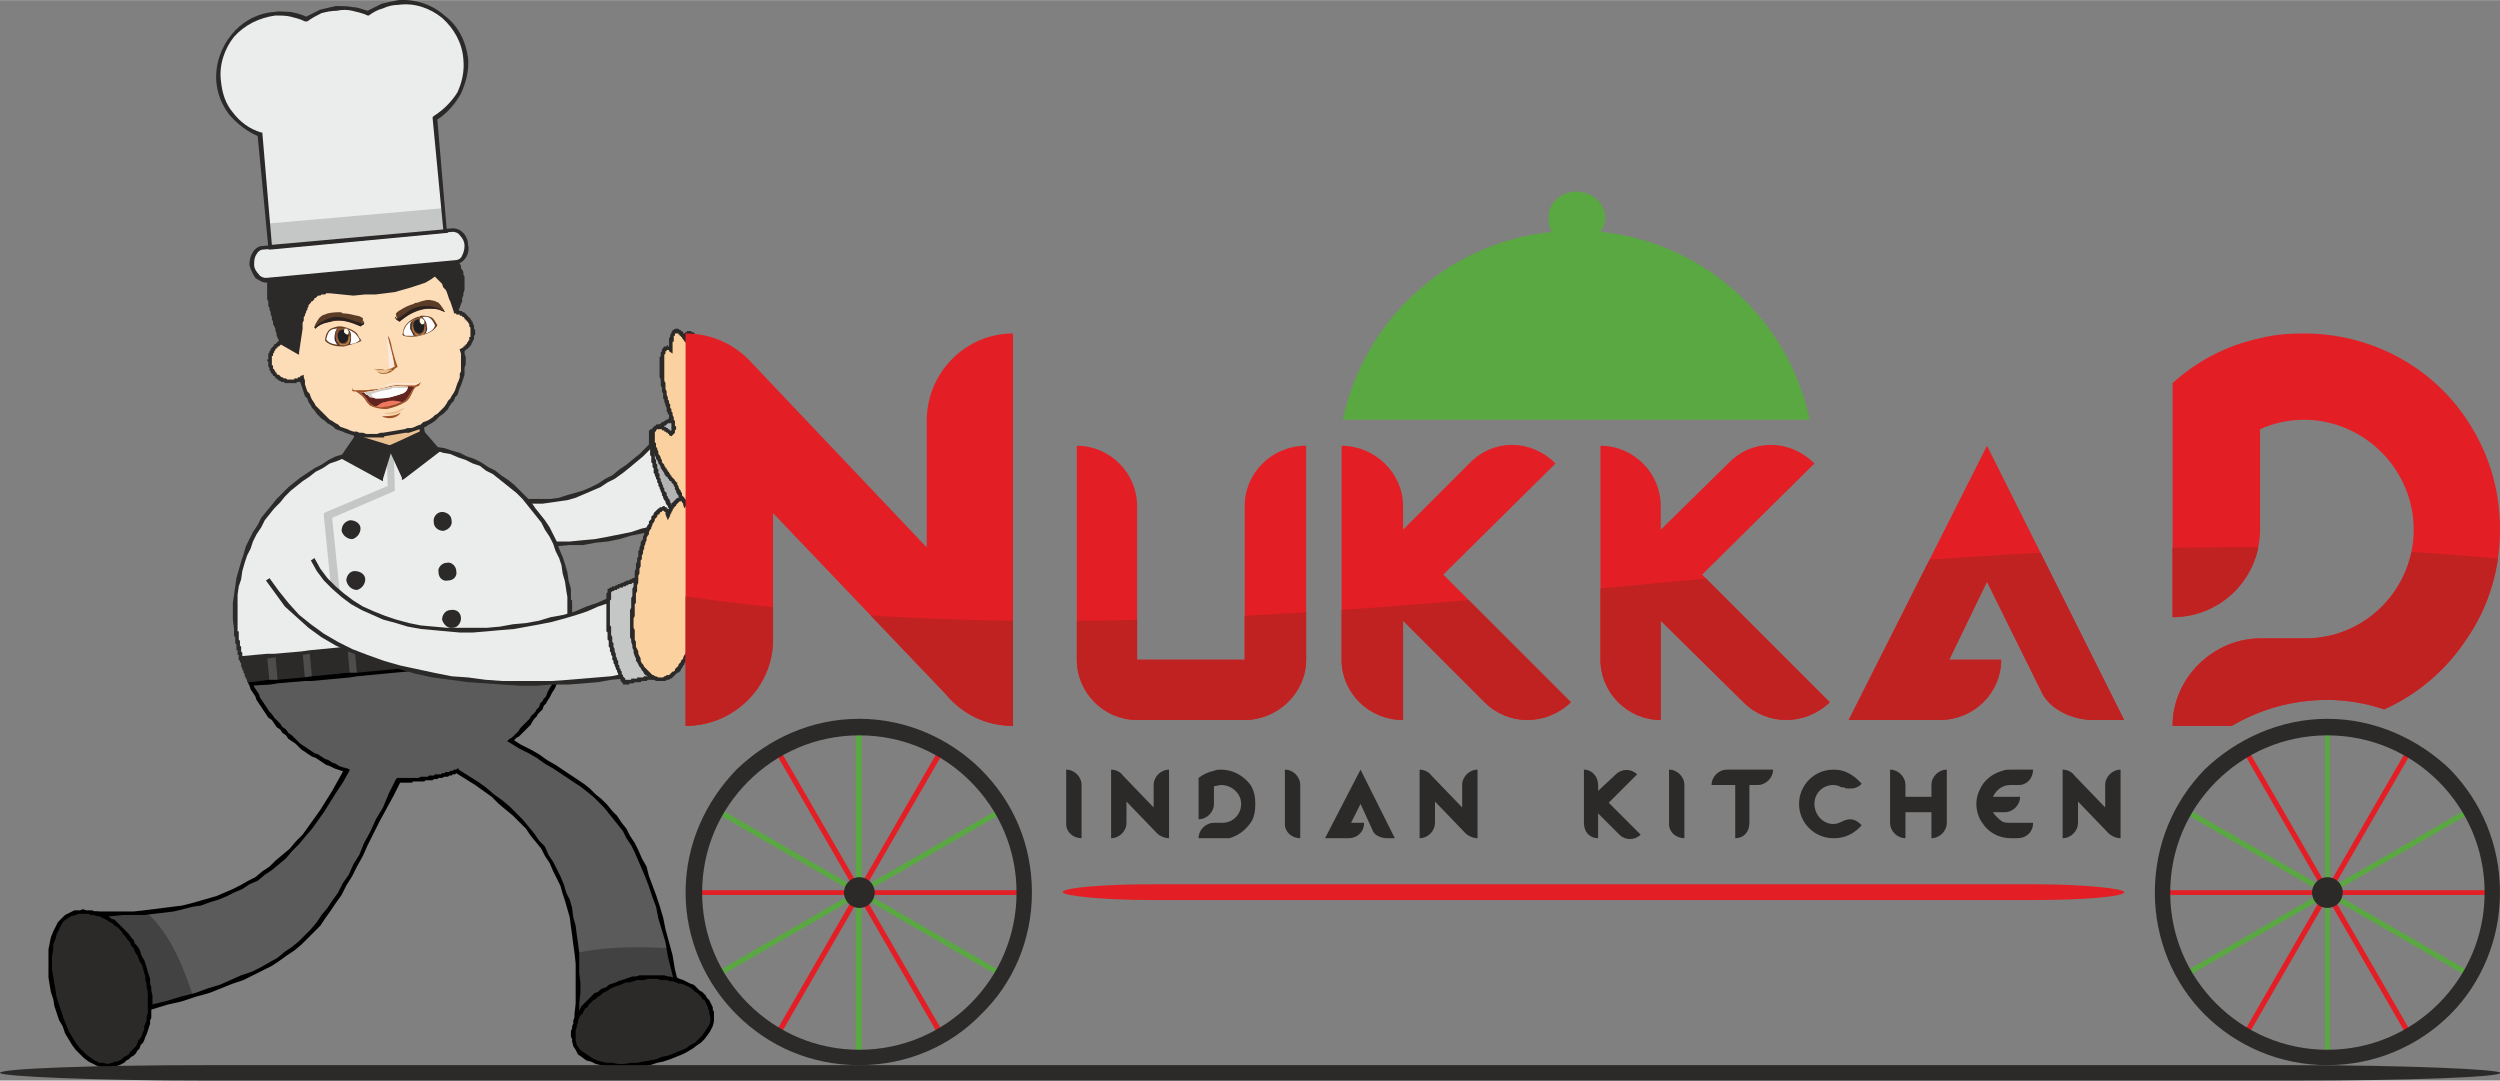 <?xml version="1.0" encoding="UTF-8"?>
<!DOCTYPE svg PUBLIC "-//W3C//DTD SVG 1.1//EN" "http://www.w3.org/Graphics/SVG/1.1/DTD/svg11.dtd">
<!-- Creator: CorelDRAW X7 -->
<svg xmlns="http://www.w3.org/2000/svg" xml:space="preserve" width="21.154mm" height="9.144mm" version="1.1" style="shape-rendering:geometricPrecision; text-rendering:geometricPrecision; image-rendering:optimizeQuality; fill-rule:evenodd; clip-rule:evenodd"
viewBox="0 0 2115 914"
 xmlns:xlink="http://www.w3.org/1999/xlink">
 <rect x="0" y="0" width="2115" height="914" fill="#808080" stroke="none"/>
 <defs>
  <style type="text/css">
   <![CDATA[
    .fil10 {fill:none}
    .fil17 {fill:none;fill-rule:nonzero}
    .fil26 {fill:#FEFEFE}
    .fil4 {fill:#EBECEC}
    .fil9 {fill:#C5C6C6}
    .fil5 {fill:#5B5B5B}
    .fil6 {fill:#434242}
    .fil2 {fill:#2B2A29}
    .fil8 {fill:#FDDDB8}
    .fil13 {fill:#FBD1A0}
    .fil37 {fill:#EE785F}
    .fil14 {fill:#E31E24}
    .fil18 {fill:#E31E24}
    .fil16 {fill:#C02222}
    .fil30 {fill:#FDF9E3}
    .fil24 {fill:#FAEAE2}
    .fil0 {fill:#ECC191}
    .fil36 {fill:#D4CBC0}
    .fil31 {fill:#C08248}
    .fil23 {fill:#9F5626}
    .fil32 {fill:#9F5126}
    .fil12 {fill:#B4B4B4}
    .fil34 {fill:#874424}
    .fil28 {fill:#825030}
    .fil33 {fill:#612421}
    .fil25 {fill:#673E23}
    .fil20 {fill:#5B3D27}
    .fil35 {fill:#502322}
    .fil21 {fill:#413125}
    .fil3 {fill:#4D4D4D}
    .fil22 {fill:#2B2220}
    .fil27 {fill:#2C2121}
    .fil19 {fill:#5AA841}
    .fil29 {fill:#201F21}
    .fil11 {fill:#1E1D20}
    .fil1 {fill:#2B2A29;fill-rule:nonzero}
    .fil38 {fill:#E31E24;fill-rule:nonzero}
    .fil15 {fill:#E31E24;fill-rule:nonzero}
    .fil39 {fill:#5AA841;fill-rule:nonzero}
    .fil7 {fill:black;fill-rule:nonzero}
   ]]>
  </style>
   <clipPath id="id0">
    <path d="M235 577l23 -3 6 0 32 -3 6 -1 85 -7 6 -1 28 -3 7 0 32 -3 6 -1 12 -1c-8,29 -24,54 -46,73 89,49 112,69 140,206l-84 35c6,-103 -13,-161 -101,-216 -10,4 -22,6 -33,7 -6,1 -12,1 -17,1 -66,131 -67,156 -224,196l-38 -83c107,2 164,-22 218,-121 -35,-13 -65,-39 -81,-73l16 -2 7 0z"/>
   </clipPath>
   <clipPath id="id1">
    <path d="M377 195l-148 14 -9 -96c-19,-6 -33,-23 -35,-44 -3,-29 19,-55 47,-57 10,-1 19,0 27,4 7,-5 16,-8 26,-9 9,-1 18,1 26,4 8,-5 16,-8 26,-9 29,-3 54,19 57,47 2,22 -9,41 -26,51l9 95z"/>
   </clipPath>
   <clipPath id="id2" style="clip-rule:nonzero">
    <path d="M857 282c-40,0 -73,33 -73,74l0 107 -147 -155c-14,-16 -34,-26 -57,-26l0 332c41,0 74,-33 74,-73l0 -107 146 153c14,17 34,27 57,27l0 -332z"/>
   </clipPath>
   <clipPath id="id3" style="clip-rule:nonzero">
    <path d="M1053 428l0 130 -91 0 0 -130c0,-28 -23,-51 -51,-51l0 181c0,28 23,51 51,51l91 0c28,0 52,-23 52,-51l0 -181c-29,0 -52,23 -52,51zm168 58l95 -94c-21,-21 -53,-21 -73,0l-56 56 0 -20c0,-28 -24,-51 -52,-51l0 181c0,28 23,51 52,51l0 -84 69 69c20,20 52,20 73,0l-108 -108zm219 0l95 -94c-21,-21 -53,-21 -73,0l-57 56 0 -20c0,-28 -23,-51 -51,-51l0 181c0,28 23,51 51,51l0 -84 70 69c20,20 52,20 73,0l-108 -108zm241 -109l-117 232 77 0c29,0 52,-23 52,-51l-44 0 32 -66 47 95c7,13 25,22 43,22l26 0 -116 -232z"/>
   </clipPath>
   <clipPath id="id4">
    <path d="M2115 448c0,-35 -10,-66 -28,-93 -29,-44 -80,-73 -138,-73 -13,0 -25,1 -37,4 -28,6 -53,19 -74,38l0 198c41,0 74,-33 74,-74l0 -85c11,-5 24,-8 37,-8 51,0 93,42 93,93 0,0 0,0 0,0 0,50 -40,91 -90,92l-40 0c-39,0 -74,33 -74,74 0,0 24,0 50,0 24,-14 51,-22 81,-22 17,0 33,3 48,8 29,-13 53,-34 70,-60 18,-26 28,-58 28,-92 0,0 0,0 0,0z"/>
   </clipPath>
 </defs>
 <g id="Layer_x0020_1">
  <g>
   <polygon class="fil0" points="351,323 295,331 315,460 370,452 "/>
   <path id="1" class="fil1" d="M296 333l-2 -2 1 -2 56 -8 0 3 -55 9zm-2 -2l-1 -2 2 0 -1 2zm22 129l-1 2 -2 -2 -19 -129 3 0 19 129zm-1 2l-2 0 0 -2 2 2zm55 -12l2 2 -2 2 -55 8 -1 -4 56 -8zm2 2l0 1 -2 1 2 -2zm-23 -129l2 -2 2 1 19 130 -4 0 -19 -129zm2 -2l1 0 1 1 -2 -1z"/>
  </g>
  <g>
   <path class="fil2" d="M478 554l-266 25c-3,-7 -6,-14 -8,-22l278 -26c-1,8 -2,16 -4,23z"/>
   <path id="1" class="fil1" d="M212 580l-1 -1 1 -2 265 -25 1 4 -266 24zm0 0l-1 1 0 -2 1 1zm-8 -21l2 -2 0 0 0 1 0 1 1 0 0 1 0 1 0 0 1 1 0 1 0 0 0 1 0 1 1 0 0 1 0 1 0 0 1 1 0 1 0 0 0 1 1 1 0 0 0 1 1 1 0 0 0 1 0 1 1 0 0 1 0 1 1 0 0 1 -3 1 -1 0 0 -1 0 -1 -1 0 0 -1 0 -1 0 0 -1 -1 0 -1 0 0 -1 -1 0 -1 0 0 0 -1 -1 -1 0 0 0 -1 0 -1 -1 0 0 -1 0 -1 0 0 -1 -1 0 -1 0 -1 0 0 0 -1 -1 -1 0 0 0 -1 0 -1 -1 0 2 -3 0 4zm-2 -1l0 -3 2 0 -2 3zm279 -28l2 2 -1 1 -278 26 0 -4 277 -25zm0 0l3 -1 -1 3 -2 -2zm-4 22l-1 2 0 -1 0 -1 0 0 1 -1 0 -1 0 0 0 -1 0 -1 0 -1 1 0 0 -1 0 -1 0 0 0 -1 0 -1 0 0 0 -1 1 -1 0 -1 0 0 0 -1 0 -1 0 0 0 -1 0 -1 0 0 0 -1 1 -1 0 -1 0 0 0 -1 0 -1 3 1 0 0 0 1 0 1 0 1 0 0 0 1 0 1 0 0 0 1 -1 1 0 1 0 0 0 1 0 1 0 0 0 1 0 1 0 1 -1 0 0 1 0 1 0 1 0 0 0 1 0 1 -1 0 0 1 0 1 0 0 0 1 0 1 -1 1 -1 1 -1 -4zm2 3l0 1 -1 0 1 -1z"/>
  </g>
  <polygon class="fil3" points="393,562 387,563 385,540 391,540 "/>
  <polygon class="fil3" points="428,559 421,559 419,537 426,537 "/>
  <polygon class="fil3" points="466,555 460,556 458,534 464,533 "/>
  <polygon class="fil3" points="302,570 296,571 294,549 300,548 "/>
  <polygon class="fil3" points="264,574 258,574 256,552 262,552 "/>
  <g>
   <path class="fil4" d="M343 407c97,106 268,23 272,4l-40 -68c-29,55 -123,127 -194,42l-38 22z"/>
   <path id="1" class="fil1" d="M616 410l0 1 -1 3 -2 3 -2 2 -4 3 -4 3 -6 3 -5 4 -7 3 -7 3 -8 4 -8 3 -9 3 -9 3 -10 2 -10 3 -10 2 -10 1 -11 2 -11 0 -11 1 -12 -1 -11 0 -11 -2 -12 -2 -11 -3 -11 -4 -11 -5 -11 -5 -10 -6 -10 -8 -10 -8 -10 -10 3 -2 9 9 10 8 10 8 10 6 11 5 10 5 11 3 11 3 11 3 11 1 12 1 11 0 11 0 10 -1 11 -1 11 -2 10 -2 10 -2 9 -3 9 -2 9 -3 8 -4 7 -3 7 -3 7 -3 6 -4 5 -3 4 -3 3 -2 3 -3 1 -2 1 -1 0 1 3 -2zm0 0l1 1 -1 0 0 -1zm-42 -66l0 -1 3 0 39 67 -3 2 -39 -68zm0 -1l1 -3 2 3 -3 0zm-194 41l2 0 7 8 7 6 7 6 6 5 7 4 7 3 7 2 7 2 8 2 7 0 7 0 7 0 7 -1 6 -2 7 -2 7 -2 7 -3 6 -3 6 -4 6 -3 6 -5 6 -4 6 -5 5 -4 5 -5 5 -5 5 -5 4 -6 4 -5 4 -5 3 -5 3 -5 3 1 -3 6 -3 5 -4 5 -4 6 -5 5 -4 5 -5 5 -5 5 -6 5 -6 5 -5 4 -7 5 -6 3 -6 4 -7 3 -7 3 -7 3 -7 2 -7 1 -7 1 -7 1 -8 0 -7 -1 -7 -1 -8 -2 -7 -3 -7 -3 -7 -5 -8 -4 -7 -6 -7 -7 -6 -8 2 1 -2 -3zm0 0l1 -1 1 1 -2 0zm-36 25l-3 -1 1 -2 38 -22 2 3 -38 22zm-3 -1l-1 -1 2 -1 -1 2z"/>
  </g>
  <polygon class="fil3" points="235,577 228,577 226,555 233,554 "/>
  <path class="fil5" d="M235 577l23 -3 6 0 32 -3 6 -1 85 -7 6 -1 28 -3 7 0 32 -3 6 -1 12 -1c-8,29 -24,54 -46,73 89,49 112,69 140,206l-84 35c6,-103 -13,-161 -101,-216 -10,4 -22,6 -33,7 -6,1 -12,1 -17,1 -66,131 -67,156 -224,196l-38 -83c107,2 164,-22 218,-121 -35,-13 -65,-39 -81,-73l16 -2 7 0z"/>
  <g style="clip-path:url(#id0)">
   <g>
    <path id="1" class="fil6" d="M124 772c-15,1 -31,1 -49,1l0 0c21,3 42,24 49,54 2,9 3,17 3,25 13,-3 25,-6 36,-10 -12,-38 -26,-59 -39,-70z"/>
    <path class="fil6" d="M565 802c-19,-1 -49,-2 -77,4 1,17 1,35 0,55 7,-15 25,-28 48,-33 12,-2 25,-2 35,1 -2,-10 -4,-18 -6,-27z"/>
   </g>
  </g>
  <g>
   <path class="fil7" d="M258 576l-23 2 -1 -3 23 -2 1 3zm6 0l-6 0 -1 -3 7 -1 0 0 0 4zm32 -3l-32 3 0 -4 31 -3 1 4zm6 -1l-6 1 -1 -4 7 0 0 0 0 3zm85 -8l-85 8 0 -3 85 -8 0 3zm6 0l-6 0 0 -3 6 -1 0 0 0 4zm29 -3l-29 3 0 -4 28 -2 1 3zm6 0l-6 0 -1 -3 6 -1 0 0 1 4zm32 -3l-32 3 -1 -4 33 -3 0 0 0 4zm0 -4l0 0 0 0 0 0zm6 3l-6 1 0 -4 6 -1 0 4zm0 0l0 0 0 0 0 0zm12 -1l-12 1 0 -4 11 -1 2 3 -1 1zm-1 -4l3 0 -1 3 -2 -3zm-44 73l-2 3 0 -3 2 -1 2 -2 2 -2 2 -2 1 -2 2 -2 2 -2 2 -2 2 -2 1 -2 2 -2 2 -2 1 -2 2 -2 1 -3 2 -2 1 -2 2 -2 1 -3 1 -2 1 -2 2 -3 1 -2 1 -3 1 -2 1 -3 1 -2 1 -3 1 -2 0 -3 1 -3 1 -2 3 1 0 2 -1 3 -1 3 -1 2 -1 3 -1 2 -1 3 -1 3 -1 2 -1 3 -1 2 -2 3 -1 2 -1 2 -2 3 -1 2 -2 2 -1 3 -2 2 -2 2 -1 2 -2 2 -2 3 -1 2 -2 2 -2 2 -2 2 -2 2 -2 2 -2 1 -2 2 -2 2 0 -3zm-2 3l-2 -1 2 -2 0 3zm142 206l-1 -3 -1 2 -3 -12 -3 -12 -2 -12 -3 -10 -3 -10 -2 -10 -3 -8 -3 -9 -3 -8 -3 -7 -3 -7 -3 -7 -3 -6 -4 -6 -3 -6 -4 -5 -4 -5 -4 -5 -4 -5 -4 -4 -5 -5 -5 -4 -5 -4 -6 -4 -6 -4 -6 -4 -6 -4 -7 -4 -7 -5 -7 -4 -8 -4 -8 -5 2 -3 8 5 8 4 7 4 7 5 7 4 6 4 6 4 6 4 6 4 5 4 5 5 5 4 5 5 4 5 4 4 4 6 4 5 3 6 4 6 3 6 3 7 4 7 2 8 3 8 3 8 3 9 3 10 2 10 3 11 3 11 2 12 3 12 -1 2zm1 -2l0 2 -1 0 1 -2zm-87 34l85 -35 1 3 -85 36 -2 -2 1 -2zm1 4l-2 1 0 -3 2 2zm-100 -216l-1 -4 1 1 8 5 8 5 7 5 7 6 7 5 6 5 6 6 5 5 5 6 5 6 4 6 5 5 3 7 4 6 3 6 3 6 3 7 2 7 3 6 2 7 1 8 2 7 1 8 1 7 1 8 0 8 0 9 1 8 0 9 -1 9 0 9 -1 10 -3 0 0 -10 1 -9 0 -9 0 -9 0 -8 0 -8 -1 -9 -1 -7 -1 -8 -1 -7 -1 -8 -2 -7 -2 -7 -2 -6 -2 -7 -3 -6 -3 -6 -3 -7 -4 -6 -3 -6 -4 -5 -5 -6 -4 -6 -5 -5 -6 -6 -6 -5 -6 -5 -6 -6 -7 -5 -7 -5 -8 -5 -8 -5 2 0zm-1 -4l1 0 0 1 -1 -1zm-33 11l-1 -3 0 0 1 0 2 -1 1 0 1 0 1 0 1 0 1 0 1 0 1 -1 1 0 1 0 1 0 1 0 1 -1 1 0 1 0 2 0 1 0 1 -1 1 0 1 0 1 -1 1 0 1 0 1 0 1 -1 1 0 1 0 1 -1 1 0 1 0 1 -1 1 4 -1 0 -1 0 -1 1 -1 0 -1 0 -1 1 -1 0 -1 0 -1 1 -1 0 -1 0 -1 0 -2 1 -1 0 -1 0 -1 0 -1 1 -1 0 -1 0 -1 0 -1 1 -1 0 -1 0 -1 0 -2 0 -1 0 -1 1 -1 0 -1 0 -1 0 -1 0 -1 0 0 0zm0 0l0 0 0 0 0 0zm-15 0l-4 -2 2 -1 1 0 0 0 1 0 0 0 1 0 0 0 1 0 0 0 1 0 0 0 1 0 0 0 1 0 0 0 1 0 0 0 1 0 0 0 1 0 0 0 1 0 0 0 1 0 0 0 1 0 0 0 1 0 0 0 1 0 0 0 1 0 0 0 1 3 -1 0 0 0 -1 0 0 0 -1 0 0 0 -1 0 -1 0 0 1 -1 0 0 0 -1 0 0 0 -1 0 0 0 -1 0 0 0 -1 0 0 0 -1 0 0 0 -1 0 0 0 -1 0 0 0 -1 0 0 0 -1 0 -1 0 0 0 -1 0 0 0 2 -1zm-4 -2l1 -1 1 0 -2 1zm-223 198l3 -2 -2 -1 14 -4 13 -3 13 -4 12 -3 11 -4 10 -3 9 -4 9 -4 9 -3 8 -4 7 -4 7 -4 6 -5 6 -4 6 -5 5 -5 5 -5 5 -6 4 -6 5 -6 4 -6 5 -7 4 -8 5 -7 4 -9 5 -8 4 -10 5 -9 5 -11 6 -10 5 -12 6 -12 4 2 -6 12 -6 11 -6 11 -5 10 -5 10 -4 9 -5 9 -4 8 -5 8 -4 8 -5 7 -4 6 -5 7 -4 6 -5 5 -6 6 -5 5 -6 5 -6 4 -7 5 -6 4 -8 4 -8 4 -8 4 -9 3 -10 4 -10 4 -11 3 -12 4 -13 3 -13 4 -14 4 -2 -1zm2 1l-2 0 0 -1 2 1zm-38 -86l39 83 -3 2 -39 -83 2 -3 1 1zm-3 2l-1 -3 3 0 -2 3zm219 -121l2 -3 1 3 -5 9 -6 9 -5 8 -5 8 -5 7 -5 7 -6 7 -5 6 -6 6 -5 6 -6 5 -6 5 -6 4 -6 5 -7 3 -6 4 -7 3 -6 3 -7 3 -7 2 -8 3 -7 1 -8 2 -8 2 -8 1 -9 1 -8 1 -9 0 -9 0 -10 1 -9 0 -10 0 0 -4 10 0 9 0 10 0 9 0 9 -1 8 -1 8 -1 8 -1 8 -1 8 -2 7 -2 7 -2 7 -2 7 -3 7 -3 6 -3 7 -4 6 -3 6 -5 6 -4 5 -5 6 -5 6 -5 5 -6 6 -6 5 -7 5 -7 5 -7 5 -8 5 -8 5 -9 5 -9 1 2zm2 -3l2 1 -1 2 -1 -3zm-82 -73l0 3 2 -2 1 3 2 3 2 3 1 3 2 3 2 3 2 3 2 3 2 2 2 3 3 3 2 2 2 3 3 2 2 3 3 2 2 2 3 3 2 2 3 2 3 2 3 2 3 2 3 1 3 2 3 2 3 1 3 2 3 1 3 2 3 1 4 1 -2 3 -3 -1 -3 -1 -3 -1 -4 -2 -3 -1 -3 -2 -3 -2 -3 -2 -3 -1 -3 -2 -3 -2 -3 -2 -3 -3 -2 -2 -3 -2 -3 -2 -2 -3 -3 -2 -2 -3 -3 -2 -2 -3 -2 -3 -3 -2 -2 -3 -2 -3 -2 -3 -2 -3 -2 -3 -1 -3 -2 -3 -2 -3 -1 -4 1 -2zm-1 2l-1 -2 2 0 -1 2zm18 0l-17 1 0 -3 16 -2 0 0 1 4zm-1 -4l0 0 0 0 0 0zm7 3l-6 1 -1 -4 6 0 1 3zm0 0l0 0 0 0 0 0z"/>
  </g>
  <g>
   <path class="fil4" d="M294 549l-32 3 -6 0 -23 2 -7 1 -22 2c-2,-8 -4,-17 -5,-26 -7,-77 50,-145 127,-154l4 2 5 -2 0 0c75,-3 140,53 147,128 0,9 0,18 0,26l-18 2 -6 1 -32 3 -7 0 -28 3 -6 0 -23 2 -40 4 -22 2 -6 1z"/>
   <path id="1" class="fil1" d="M262 553l0 -3 0 0 31 -3 1 4 -32 2zm-6 1l-1 -3 7 -1 0 3 -6 1zm-23 2l-1 -3 0 0 23 -2 1 3 -23 2zm-7 1l0 -4 6 0 1 3 -7 1zm-22 2l-2 -1 2 -3 22 -2 0 4 -22 2zm0 0l-1 0 -1 -1 2 1zm-3 -28l0 0 0 1 0 1 0 1 1 0 0 1 0 1 0 1 0 1 0 0 0 1 0 1 0 1 1 1 0 1 0 0 0 1 0 1 0 1 0 0 1 1 0 1 0 1 0 1 0 0 0 1 1 1 0 1 0 0 0 1 0 1 1 1 0 1 -4 1 0 -1 0 -1 0 -1 0 -1 -1 0 0 -1 0 -1 0 -1 0 -1 -1 0 0 -1 0 -1 0 -1 0 -1 0 0 0 -1 -1 -1 0 -1 0 -1 0 -1 0 0 0 -1 0 -1 -1 -1 0 -1 0 0 0 -1 0 -1 0 -1 0 -1 0 -1 0 0 0 0 3 -1zm124 -152l1 0 -7 1 -7 1 -7 2 -7 2 -6 2 -7 3 -6 2 -6 4 -6 3 -5 4 -6 4 -5 4 -5 4 -5 5 -4 5 -5 5 -4 5 -4 5 -3 6 -4 6 -3 6 -2 6 -3 6 -2 6 -2 7 -1 7 -2 6 -1 7 0 7 0 7 0 7 0 7 -3 1 -1 -8 0 -7 0 -7 1 -7 1 -7 1 -7 2 -7 2 -7 2 -6 2 -7 3 -6 3 -6 4 -6 3 -6 4 -5 5 -6 4 -5 5 -5 5 -5 5 -4 5 -4 6 -4 6 -4 6 -3 6 -4 6 -3 7 -2 6 -2 7 -2 7 -2 7 -1 7 -1 1 0 -1 3zm0 -3l1 0 0 0 -1 0zm6 1l0 4 -1 0 -5 -2 1 -3 5 1zm0 4l-1 0 0 0 1 0zm3 -6l1 0 0 3 -4 3 -2 -4 5 -2zm1 0l7 0 -7 3 0 -3zm0 4l0 -4 0 0 0 0 0 4 0 0zm145 126l0 0 -1 -6 -1 -7 -2 -7 -1 -7 -2 -6 -3 -6 -2 -6 -3 -6 -4 -6 -3 -6 -4 -5 -4 -5 -4 -5 -4 -5 -5 -5 -5 -4 -5 -4 -5 -4 -5 -4 -6 -3 -5 -4 -6 -2 -6 -3 -6 -2 -7 -3 -6 -1 -6 -2 -7 -1 -7 -1 -6 0 -7 -1 -7 1 0 -4 7 0 7 0 7 1 7 1 6 1 7 1 6 2 7 2 6 3 6 2 6 3 6 4 6 3 5 4 6 4 5 4 5 5 4 4 5 5 4 6 4 5 4 5 4 6 3 6 3 6 2 6 3 7 2 6 2 7 1 7 2 7 0 7 0 0 -3 0zm1 25l-1 1 0 -1 0 0 0 -1 0 -1 0 -1 0 -1 0 0 0 -1 0 -1 0 -1 0 -1 0 0 0 -1 0 -1 0 -1 0 -1 0 0 0 -1 0 -1 0 -1 0 -1 0 0 0 -1 0 -1 0 -1 0 -1 0 0 0 -1 0 -1 0 -1 0 -1 0 -1 3 0 0 1 0 1 1 1 0 0 0 1 0 1 0 1 0 1 0 1 0 0 0 1 0 1 0 1 0 1 0 1 0 0 0 1 0 1 0 1 0 1 0 1 0 0 0 1 0 1 0 1 0 1 0 1 0 0 0 1 0 1 -1 1 0 1 -1 1 -1 -3zm2 2l0 1 -1 0 1 -1zm-19 3l0 -4 0 0 17 -1 1 3 -18 2zm-6 0l0 -3 6 -1 0 4 -6 0zm-32 3l-1 -3 0 0 33 -3 0 3 -32 3zm-6 1l-1 -4 6 0 1 3 -6 1zm-29 3l0 -4 0 0 28 -3 1 4 -29 3zm-6 0l0 -3 6 -1 0 4 -6 0zm-23 2l0 -3 0 0 23 -2 0 3 -23 2zm-40 4l0 -4 40 -3 0 3 -40 4zm-22 2l0 -4 22 -2 0 4 -22 2zm0 0l0 0 0 0 0 0zm-6 1l-1 -4 0 0 7 -1 0 4 -6 1zm-1 -4l0 0 0 0 0 0z"/>
  </g>
  <g>
   <path class="fil2" d="M361 210c32,5 35,28 25,54l-13 5c0,0 -20,-20 -22,-24 -1,-4 10,-35 10,-35z"/>
   <path id="1" class="fil1" d="M385 262l-1 1 1 -2 1 -2 1 -3 0 -2 1 -2 0 -3 1 -2 0 -2 0 -2 0 -2 0 -2 0 -2 0 -2 0 -2 -1 -2 0 -1 -1 -2 -1 -2 0 -1 -1 -2 -2 -1 -1 -1 -1 -2 -2 -1 -1 -1 -2 -1 -2 -1 -2 -1 -3 0 -2 -1 -3 -1 -3 0 1 -4 3 1 3 1 2 0 3 1 2 1 2 1 2 1 2 1 2 2 2 1 1 2 1 1 2 2 1 2 0 2 1 1 1 2 0 2 1 2 0 3 0 2 0 2 0 2 0 2 -1 3 0 2 -1 2 0 3 -1 2 -1 3 -1 2 -1 3 -1 1 -1 -4zm2 3l0 0 -1 1 1 -1zm-13 6l-2 0 0 -3 13 -6 1 4 -12 5zm0 0l-1 1 -1 -1 2 0zm-21 -27l0 0 0 0 0 1 0 0 1 1 0 1 1 0 1 1 1 1 0 1 1 1 1 1 1 1 1 1 1 1 1 1 1 1 1 1 1 1 1 1 1 1 1 1 1 1 0 1 1 1 1 1 0 0 1 1 0 0 1 1 0 0 0 0 0 0 -2 3 0 0 0 -1 -1 0 0 0 -1 -1 0 0 -1 -1 0 -1 -1 0 -1 -1 -1 -1 -1 -1 -1 -1 -1 -1 -1 -1 -1 -1 -1 -1 -1 -1 -1 -2 -1 -1 -1 -1 0 -1 -1 -1 -1 -1 -1 -1 -1 -1 0 0 -1 -1 0 -1 -1 0 0 -1 0 -1 0 0 3 -1zm8 -32l2 -2 0 1 0 0 0 1 0 0 -1 1 0 1 0 1 -1 1 0 1 -1 1 0 1 0 2 -1 1 0 2 -1 1 -1 2 0 1 -1 2 0 1 0 2 -1 1 0 1 -1 2 0 1 0 1 -1 1 0 1 0 1 0 1 0 1 0 0 0 0 -3 1 -1 -1 0 0 0 -1 1 -1 0 -1 0 -1 0 -1 1 -2 0 -1 0 -1 1 -2 0 -1 1 -2 0 -1 1 -2 0 -2 1 -1 0 -2 1 -1 0 -1 1 -2 0 -1 1 -1 0 -2 0 -1 1 -1 0 0 0 -1 1 -1 0 0 0 0 0 0 2 -2 -1 4zm-1 -2l0 -2 2 0 -2 2z"/>
  </g>
  <g>
   <path class="fil8" d="M316 215l-18 3c-32,6 -54,37 -48,70 -2,-1 -5,-1 -7,0 -10,1 -16,11 -14,20 1,10 10,16 20,14 2,0 4,-1 6,-2 6,32 37,53 70,48l17 -3c33,-6 54,-37 49,-69 6,-4 10,-11 9,-18 -2,-8 -8,-13 -15,-14 -5,-33 -37,-54 -69,-49z"/>
   <path id="1" class="fil1" d="M298 217l18 -3 0 3 -17 3 0 0 -1 -3zm-49 73l1 -4 -2 2 0 -3 -1 -3 0 -3 0 -3 0 -3 1 -3 0 -3 1 -3 0 -3 1 -3 1 -3 1 -3 2 -2 1 -3 2 -2 1 -3 2 -2 2 -3 2 -2 2 -2 2 -2 2 -2 3 -2 2 -1 3 -2 3 -1 2 -2 3 -1 3 -1 3 -1 3 -1 3 0 1 3 -3 1 -3 0 -3 1 -3 1 -2 1 -3 2 -2 1 -3 2 -2 1 -2 2 -2 2 -3 2 -2 2 -1 2 -2 2 -2 2 -1 2 -2 3 -1 2 -1 3 -1 2 -1 3 -1 3 -1 3 0 2 -1 3 0 3 0 3 0 3 0 3 0 3 0 3 -2 2zm2 -2l1 2 -3 0 2 -2zm-8 2l-1 -4 0 0 1 0 0 0 0 0 0 0 1 0 0 0 0 0 0 0 1 0 0 0 0 0 0 0 1 0 0 0 0 0 0 0 1 0 0 0 0 0 0 0 1 0 0 0 0 0 0 0 0 0 1 0 0 0 0 0 0 0 1 0 0 0 0 0 -1 4 0 0 0 0 0 0 0 0 -1 -1 0 0 0 0 0 0 0 0 -1 0 0 0 0 0 0 0 0 0 -1 0 0 0 0 0 0 0 0 0 -1 0 0 0 0 0 0 0 0 0 -1 0 0 0 0 0 0 0 0 0 -1 0 0 0 0 0 0 1zm0 -1l0 1 -5 0 5 -1zm-13 19l-3 0 0 0 0 -1 0 -1 -1 -1 0 -1 1 0 0 -1 0 -1 0 -1 0 -1 0 -1 1 -1 0 -1 1 -1 0 0 0 -1 1 -1 1 -1 0 0 1 -1 0 -1 1 0 1 -1 1 -1 0 0 1 -1 1 0 1 -1 1 0 1 0 0 -1 1 0 1 0 1 4 -1 0 -1 0 0 0 -1 0 -1 1 0 0 -1 0 -1 1 0 0 -1 1 -1 0 0 1 -1 0 0 1 -1 0 0 1 -1 1 0 0 0 1 -1 1 0 0 0 1 0 1 -1 0 0 1 0 1 0 1 0 1 0 0 0 1 0 1 0 1 0 0zm-3 0l0 0 -2 -9 2 9zm22 13l0 3 0 0 -1 0 -1 0 -1 0 -1 0 -1 0 -1 0 -1 0 -1 0 0 0 -1 -1 -1 0 -1 0 -1 -1 -1 0 -1 -1 0 0 -1 -1 -1 0 0 -1 -1 -1 -1 0 0 -1 -1 -1 0 0 -1 -1 0 -1 -1 -1 0 -1 0 -1 -1 -1 0 -1 0 -1 3 0 0 1 1 0 0 1 0 1 0 1 1 0 0 1 1 1 0 0 0 1 1 0 0 1 1 1 1 0 0 0 1 1 0 0 1 1 1 0 0 0 1 1 1 0 1 0 0 0 1 1 1 0 1 0 0 0 1 0 1 0 1 0 1 0 0 0zm0 0l0 0 2 -1 -2 1zm8 -2l-3 1 2 1 0 0 0 0 0 1 0 0 -1 0 0 0 0 0 0 0 -1 0 0 0 0 0 0 1 0 0 -1 0 0 0 0 0 0 0 -1 0 0 0 0 0 0 0 0 0 -1 0 0 1 0 0 0 0 -1 0 0 0 0 0 0 0 -1 0 0 0 0 -3 0 -1 0 0 0 0 0 0 0 0 1 0 0 0 0 0 0 0 1 0 0 0 0 0 0 0 0 0 0 0 1 0 0 0 0 0 0 -1 0 0 1 0 0 0 0 0 0 0 0 0 0 0 1 0 0 0 0 0 0 -1 0 0 0 0 3 1zm-3 -1l3 -1 0 2 -3 -1zm70 48l1 3 0 1 -3 0 -3 0 -3 0 -3 0 -3 0 -3 0 -3 -1 -3 0 -3 -1 -3 -1 -3 -1 -2 -1 -3 -1 -3 -1 -2 -2 -3 -2 -2 -1 -2 -2 -3 -2 -2 -2 -2 -2 -2 -3 -2 -2 -1 -2 -2 -3 -1 -3 -2 -2 -1 -3 -1 -3 -1 -3 -1 -3 0 -3 3 -1 1 3 0 3 1 3 1 3 2 2 1 3 1 2 2 3 1 2 2 2 2 2 2 2 2 2 2 2 2 2 2 1 3 2 2 1 2 2 3 1 3 1 2 1 3 1 3 0 2 1 3 0 3 1 3 0 3 0 3 0 3 -1 2 0 0 0zm19 0l-18 3 -1 -3 18 -3 0 0 1 3zm47 -71l2 3 1 -2 0 3 1 3 0 3 0 3 -1 3 0 3 0 3 -1 3 -1 3 -1 3 -1 2 -1 3 -1 3 -2 2 -1 3 -2 2 -2 3 -1 2 -2 2 -2 2 -3 2 -2 2 -2 2 -3 2 -2 1 -3 2 -3 1 -2 1 -3 1 -3 1 -3 1 -3 0 -1 -3 3 -1 3 0 3 -1 2 -1 3 -1 2 -2 3 -1 2 -1 3 -2 2 -2 2 -1 2 -2 2 -2 2 -2 2 -3 1 -2 2 -2 1 -2 2 -3 1 -2 1 -3 1 -3 1 -2 1 -3 0 -3 1 -2 0 -3 0 -3 0 -3 0 -3 0 -3 -1 -3 1 -1zm-1 1l0 -1 1 0 -1 1zm9 -18l3 0 0 0 0 0 1 1 0 1 0 1 0 0 0 1 0 1 -1 1 0 0 0 1 0 1 0 0 0 1 -1 1 0 0 0 1 -1 1 0 0 0 1 -1 1 0 0 0 1 -1 0 0 1 -1 0 0 1 -1 0 -1 1 0 0 -1 1 0 0 -1 1 -2 -3 1 -1 0 0 1 0 0 -1 1 0 0 -1 1 0 0 0 0 -1 1 0 0 -1 0 0 1 -1 0 0 0 -1 1 0 0 -1 0 0 0 -1 0 -1 1 0 0 -1 0 0 0 -1 0 -1 0 0 0 -1 0 0 0 -1 0 -1 0 0 0 -1 0 0zm0 0l0 0 -1 -7 1 7zm-14 -14l3 -1 -1 -1 0 0 1 0 1 0 1 1 0 0 1 0 1 0 0 1 1 0 1 0 0 1 1 0 0 1 1 0 0 1 1 0 0 1 1 0 0 1 1 0 0 1 1 1 0 0 0 1 1 0 0 1 0 1 1 1 0 0 0 1 0 1 0 1 -3 0 0 0 0 -1 -1 -1 0 0 0 -1 0 0 0 -1 -1 -1 0 0 0 -1 -1 0 0 -1 0 0 -1 0 0 -1 -1 0 0 -1 0 0 -1 -1 0 0 -1 0 0 -1 -1 0 0 0 -1 0 0 -1 -1 0 -1 0 0 0 -1 0 0 -1 -1 0 -1 -1zm1 1l-1 0 0 -1 1 1zm-69 -48l0 -3 0 0 3 -1 3 0 3 0 3 0 3 0 3 0 3 1 3 0 3 1 3 1 3 1 2 1 3 1 3 2 2 1 3 2 2 2 2 1 3 2 2 2 2 3 2 2 1 2 2 3 2 2 1 3 2 3 1 2 1 3 1 3 1 3 0 3 -3 1 -1 -3 -1 -3 -1 -3 -1 -2 -1 -3 -1 -3 -1 -2 -2 -2 -1 -3 -2 -2 -2 -2 -2 -2 -2 -2 -2 -2 -2 -2 -2 -1 -3 -2 -2 -1 -3 -2 -2 -1 -3 -1 -2 -1 -3 -1 -3 0 -3 -1 -2 0 -3 -1 -3 0 -3 0 -3 0 -3 1 -3 0 0 0z"/>
  </g>
  <g>
   <path class="fil2" d="M279 247c-13,-2 -22,10 -25,27l0 3 -3 20 -13 -7c-7,-23 -14,-40 -9,-65 7,-32 36,-43 84,-52l-4 -11c114,26 83,96 -30,85z"/>
   <path id="1" class="fil1" d="M253 274l0 0 0 -2 0 -1 1 -2 0 -2 0 -1 1 -2 0 -1 1 -1 0 -2 1 -1 1 -1 0 -1 1 -2 1 -1 1 -1 0 -1 1 -1 1 -1 1 0 1 -1 1 -1 1 -1 1 0 1 -1 2 0 1 0 1 -1 1 0 1 0 2 0 1 0 1 0 0 3 -1 0 -1 0 -1 0 -1 1 -1 0 -1 0 -1 0 -1 1 -1 0 -1 0 -1 1 -1 1 -1 0 0 1 -1 1 -1 1 -1 0 0 1 -1 1 -1 1 0 1 -1 2 0 1 -1 1 0 1 -1 2 0 1 -1 1 0 2 0 1 -1 2 0 1 0 0 -3 0zm0 0l0 0 0 0 0 0zm3 4l-4 -1 0 0 1 -3 3 0 0 4zm-4 -1l0 0 0 1 0 -1zm1 21l-2 1 -1 -2 2 -20 4 1 -3 20zm0 0l0 2 -2 -1 2 -1zm-16 -7l-1 -1 3 -2 13 8 -1 3 -14 -8zm0 0l0 0 -1 -1 1 1zm-6 -65l0 0 -1 2 0 2 0 2 -1 2 0 2 0 2 0 2 0 2 0 2 0 2 0 2 1 2 0 2 0 2 0 2 1 2 0 2 1 2 0 1 0 2 1 2 1 2 0 2 1 2 0 2 1 2 1 2 0 2 1 2 0 2 1 2 1 2 -4 1 0 -2 -1 -2 -1 -2 0 -2 -1 -2 0 -2 -1 -2 -1 -2 0 -2 -1 -2 0 -2 -1 -2 0 -2 -1 -2 0 -2 -1 -1 0 -2 0 -2 -1 -2 0 -2 0 -2 0 -2 0 -2 0 -3 0 -2 0 -2 0 -2 0 -2 0 -2 0 -3 1 -2 0 -2 0 0 4 1zm84 -53l-1 2 -5 1 -4 1 -5 0 -4 1 -4 1 -4 1 -3 1 -4 1 -3 1 -4 1 -3 1 -3 1 -3 2 -3 1 -3 1 -3 2 -2 1 -3 2 -2 1 -2 2 -2 2 -2 2 -2 2 -1 2 -2 2 -1 2 -2 2 -1 3 -1 2 -1 3 -1 3 0 3 -4 -1 1 -3 1 -3 1 -3 1 -3 1 -2 2 -3 1 -2 2 -3 2 -2 2 -2 2 -2 2 -2 2 -1 2 -2 3 -2 3 -1 2 -2 3 -1 3 -2 3 -1 4 -1 3 -1 4 -1 3 -1 4 -1 4 -1 4 -1 4 -1 4 -1 4 -1 4 -1 5 -1 -1 3 3 -1zm0 0l1 2 -2 0 1 -2zm-8 -11l2 -2 1 1 5 12 -3 1 -5 -12zm0 0l-1 -3 3 1 -2 2zm-28 83l0 0 11 1 9 0 10 0 8 -1 9 0 7 -2 7 -1 7 -2 6 -2 5 -2 5 -3 4 -3 4 -3 2 -3 3 -3 1 -3 1 -4 1 -3 0 -4 -1 -3 -2 -4 -2 -4 -3 -3 -4 -4 -4 -4 -6 -3 -6 -4 -7 -3 -7 -3 -9 -3 -9 -3 -11 -3 1 -3 11 3 9 2 9 4 8 3 7 3 6 4 6 4 4 3 4 4 4 4 2 4 2 4 1 5 0 4 0 4 -1 4 -2 4 -3 3 -3 4 -4 3 -4 3 -5 3 -6 2 -6 2 -7 2 -7 2 -8 1 -8 1 -9 0 -10 1 -10 -1 -10 -1 0 0 0 -3z"/>
  </g>
  <path class="fil4" d="M383 195l-160 15c-6,0 -10,7 -10,14l0 0c1,8 6,13 12,13l160 -15c6,-1 10,-7 10,-15l0 0c-1,-7 -6,-13 -12,-12z"/>
  <path class="fil1" d="M383 196l-160 15c-3,0 -5,2 -6,4 -2,3 -2,6 -2,9 0,3 2,6 4,8 1,2 4,3 6,3l160 -15 0 0c2,0 5,-1 6,-4 1,-2 2,-5 2,-8l0 0c0,-4 -2,-7 -4,-9 -1,-2 -4,-3 -6,-3zm-161 12l161 -15c3,0 6,1 9,4 2,2 4,6 4,10l0 0 0 0 0 0 0 0c1,4 0,8 -2,11 -2,3 -5,5 -9,6l0 0 0 0 -160 15c-3,0 -6,-2 -9,-4 -2,-3 -4,-7 -5,-11 0,-4 1,-8 3,-11 2,-3 5,-5 8,-5z"/>
  <path class="fil4" d="M377 195l-148 14 -9 -96c-19,-6 -33,-23 -35,-44 -3,-29 19,-55 47,-57 10,-1 19,0 27,4 7,-5 16,-8 26,-9 9,-1 18,1 26,4 8,-5 16,-8 26,-9 29,-3 54,19 57,47 2,22 -9,41 -26,51l9 95z"/>
  <g style="clip-path:url(#id1)">
   <g>
    <polygon id="1" class="fil9" points="377,195 229,209 227,189 375,176 "/>
   </g>
  </g>
  <path class="fil10" d="M377 195l-148 14 -9 -96c-19,-6 -33,-23 -35,-44 -3,-29 19,-55 47,-57 10,-1 19,0 27,4 7,-5 16,-8 26,-9 9,-1 18,1 26,4 8,-5 16,-8 26,-9 29,-3 54,19 57,47 2,22 -9,41 -26,51l9 95z"/>
  <path class="fil1" d="M377 197l-148 14 -2 0 0 -2 -9 -94c-9,-4 -17,-10 -24,-18 -6,-8 -10,-17 -11,-28 -1,-15 4,-29 13,-40 8,-10 21,-18 36,-19 5,-1 10,0 14,0 5,1 9,2 13,4 4,-2 8,-4 12,-6 4,-1 9,-2 13,-3 5,0 10,0 15,1 4,0 8,2 12,3 4,-2 8,-4 12,-6 4,-1 9,-2 14,-3 15,-1 29,4 39,13 11,8 18,21 20,36 1,11 -2,21 -6,30 -5,9 -12,17 -20,22l8 94 1 2 -2 0zm-147 10l145 -13 -9 -94 0 -1 1 -1c8,-5 15,-12 20,-20 4,-9 6,-18 5,-28 -1,-14 -8,-26 -18,-35 -10,-8 -23,-13 -37,-11 -4,0 -9,1 -13,3 -4,1 -8,3 -12,6l0 0 -1 0c-4,-2 -9,-3 -13,-4 -4,-1 -9,-1 -13,0 -5,0 -9,1 -13,2 -4,2 -8,4 -12,7l-1 0 -1 0c-4,-2 -8,-3 -12,-4 -4,-1 -9,-1 -13,-1 -14,2 -26,8 -35,18 -8,10 -13,24 -11,38 1,10 4,19 10,26 6,8 14,14 24,17l1 0 0 1 8 94z"/>
  <path class="fil2" d="M298 456c4,-1 7,-5 7,-9 0,-4 -4,-7 -9,-7 -4,1 -7,4 -7,9 1,4 5,7 9,7z"/>
  <path class="fil2" d="M302 499c4,-1 7,-5 7,-9 0,-4 -4,-7 -9,-7 -4,0 -7,4 -7,8 1,5 5,8 9,8z"/>
  <path class="fil11" d="M306 538c4,0 7,-4 7,-8 -1,-4 -5,-8 -9,-7 -4,0 -7,4 -7,8 0,5 4,8 9,7z"/>
  <polygon class="fil9" points="327,379 328,411 276,433 274,434 274,437 284,536 291,536 281,438 332,416 334,415 334,413 333,379 "/>
  <g>
   <polygon class="fil2" points="330,379 301,370 290,386 323,405 "/>
   <path id="1" class="fil1" d="M301 371l-1 -2 2 -1 29 9 -1 4 -29 -10zm-1 -2l1 -1 1 0 -2 1zm-8 18l-3 1 0 -3 11 -16 3 2 -11 16zm-3 1l-1 -1 1 -2 0 3zm34 15l1 2 -2 1 -33 -18 2 -3 32 18zm1 2l0 2 -2 -1 2 -1zm4 -27l3 -1 1 2 -8 26 -3 -1 7 -26zm3 -1l1 1 0 1 -1 -2z"/>
  </g>
  <g>
   <polygon class="fil2" points="330,379 358,366 371,381 341,403 "/>
   <path id="1" class="fil1" d="M357 364l2 1 -1 2 -27 14 -2 -4 28 -13zm0 0l1 0 1 1 -2 -1zm15 16l0 2 -3 0 -13 -15 3 -2 13 15zm0 0l1 1 -1 1 0 -2zm-30 25l-2 -1 0 -2 30 -23 2 3 -30 23zm0 0l-2 1 0 -2 2 1zm-13 -25l0 -3 3 1 11 25 -3 1 -11 -24zm0 0l-1 -2 1 -1 0 3z"/>
  </g>
  <path class="fil2" d="M375 449c5,-1 8,-5 7,-9 0,-4 -4,-7 -8,-7 -4,0 -8,4 -7,9 0,4 4,7 8,7z"/>
  <path class="fil2" d="M379 491c5,0 8,-4 7,-8 0,-4 -4,-8 -8,-7 -4,0 -8,4 -7,8 0,5 4,8 8,7z"/>
  <path class="fil2" d="M383 531c4,0 7,-4 7,-8 0,-5 -4,-8 -9,-7 -4,0 -7,4 -7,8 1,4 5,8 9,7z"/>
  <g>
   <path class="fil2" d="M536 828c-33,7 -55,30 -50,53 8,40 124,16 116,-24 -4,-23 -34,-35 -66,-29z"/>
   <path id="1" class="fil7" d="M484 881l0 0 0 -2 -1 -2 0 -3 0 -2 1 -2 0 -2 1 -2 0 -3 1 -2 1 -2 1 -2 2 -2 1 -2 1 -2 2 -2 2 -2 1 -1 2 -2 2 -2 2 -2 3 -1 2 -2 2 -1 3 -1 2 -2 3 -1 3 -1 2 -1 3 -1 3 -1 3 -1 3 -1 1 4 -3 1 -3 0 -3 1 -2 1 -3 1 -3 1 -2 1 -3 2 -2 1 -2 1 -2 2 -2 1 -2 2 -2 1 -2 2 -2 2 -1 2 -2 1 -1 2 -1 2 -2 2 -1 2 -1 2 0 2 -1 2 0 2 -1 2 0 1 0 2 0 2 0 2 0 2 0 0 -3 1zm120 -25l0 0 0 4 0 4 -1 4 -2 4 -2 3 -3 4 -3 3 -3 2 -4 3 -5 3 -4 2 -5 2 -5 2 -6 2 -5 1 -6 2 -5 1 -6 0 -5 1 -6 0 -5 0 -5 0 -5 -1 -5 -1 -4 -1 -4 -2 -4 -1 -4 -3 -3 -2 -2 -4 -2 -3 -1 -4 3 -1 1 4 2 3 2 2 3 2 3 2 3 2 4 2 4 1 4 1 5 0 5 1 5 0 6 -1 5 0 5 -1 6 -1 5 -1 5 -2 5 -1 5 -2 5 -2 5 -2 4 -3 4 -2 3 -3 3 -3 2 -3 2 -3 2 -3 1 -3 0 -3 -1 -4 0 0 4 -1zm-69 -30l0 0 3 0 3 -1 3 0 3 0 3 0 3 0 3 0 3 0 3 0 3 1 2 0 3 1 3 0 2 1 3 1 2 1 2 1 2 1 3 1 2 2 1 1 2 2 2 1 2 2 1 1 1 2 2 2 1 2 1 2 1 2 0 2 1 2 -4 1 0 -2 -1 -2 0 -1 -1 -2 -1 -2 -1 -2 -2 -1 -1 -2 -1 -1 -2 -2 -2 -1 -1 -1 -2 -2 -2 -1 -2 -1 -2 -1 -3 -1 -2 0 -2 -1 -3 -1 -2 0 -3 -1 -3 0 -2 0 -3 -1 -3 0 -3 0 -2 0 -3 1 -3 0 -3 0 -3 1 0 0 -1 -4z"/>
  </g>
  <g>
   <path class="fil12" d="M600 431c-10,-7 -20,-25 -23,-47 -1,-7 -3,-20 -4,-32 -8,4 -15,9 -22,13 0,11 1,23 4,35 5,16 12,29 20,41 8,-4 17,-7 25,-10z"/>
   <path id="1" class="fil1" d="M579 384l0 0 0 2 0 2 1 2 0 2 1 2 0 2 1 1 0 2 1 2 0 2 1 1 1 2 0 2 1 1 1 2 1 1 0 2 1 1 1 2 1 1 1 1 0 1 1 2 1 1 1 1 1 1 1 1 1 1 1 1 1 1 1 0 1 1 -3 3 -1 -1 -1 -1 -1 -1 -1 -1 -1 -1 -1 -1 -1 -1 -1 -1 -1 -1 0 -2 -1 -1 -1 -1 -1 -2 -1 -1 -1 -2 -1 -1 0 -2 -1 -1 -1 -2 -1 -2 0 -1 -1 -2 -1 -2 0 -2 -1 -2 0 -1 -1 -2 0 -2 -1 -2 0 -2 -1 -2 0 -2 0 0 4 -1zm-7 -33l2 1 0 1 1 1 0 1 0 1 0 2 0 1 0 1 0 1 1 1 0 1 0 1 0 1 0 1 0 1 0 2 0 1 1 1 0 1 0 1 0 1 0 1 0 1 0 1 1 0 0 1 0 1 0 1 0 1 0 1 0 1 0 0 1 1 -4 1 0 -1 0 -1 0 -1 0 0 -1 -1 0 -1 0 -1 0 -1 0 -1 0 -1 0 -1 0 -1 -1 -1 0 -1 0 -1 0 -1 0 -1 0 -1 0 -1 -1 -1 0 -1 0 -1 0 -2 0 -1 0 -1 0 -1 -1 -1 0 -1 0 -1 0 -1 0 -2 0 -1 2 2 -1 -3zm0 0l2 -2 0 3 -2 -1zm-23 14l1 -1 0 -1 1 0 1 0 0 -1 1 0 1 -1 0 0 1 -1 1 0 0 0 1 -1 1 0 1 -1 0 0 1 -1 1 0 0 0 1 -1 1 0 0 -1 1 0 1 0 0 -1 1 0 1 -1 1 0 0 0 1 -1 1 0 0 -1 1 0 1 0 1 3 0 0 -1 0 -1 1 0 0 -1 1 -1 0 0 0 -1 1 -1 0 0 1 -1 0 -1 0 -1 1 0 0 -1 1 -1 0 0 0 -1 1 -1 0 0 1 -1 0 -1 1 0 0 -1 0 -1 1 0 0 -1 1 -1 0 -1 1 0 0 -1 0 -1 1 1 -2 -3 0zm0 0l0 -1 1 0 -1 1zm5 36l0 0 -1 -1 0 -2 0 -1 0 -1 -1 -1 0 -1 0 -1 0 -1 -1 -1 0 -2 0 -1 0 -1 0 -1 -1 -1 0 -1 0 -1 0 -1 0 -1 0 -2 -1 -1 0 -1 0 -1 0 -1 0 -1 0 -1 0 -1 0 -1 0 -1 0 -1 0 -2 0 -1 0 -1 3 0 0 1 0 1 0 1 0 1 0 2 0 1 1 1 0 1 0 1 0 1 0 1 0 1 0 1 0 1 0 1 1 1 0 1 0 1 0 1 0 2 0 1 1 1 0 1 0 1 0 1 1 1 0 1 0 1 0 1 1 1 0 2 0 1 0 0 -3 1zm21 41l-2 0 0 -1 -1 -2 -1 -1 -1 -1 0 -1 -1 -1 -1 -1 -1 -1 0 -2 -1 -1 -1 -1 0 -1 -1 -1 -1 -2 0 -1 -1 -1 -1 -2 0 -1 -1 -1 0 -2 -1 -1 0 -1 -1 -2 0 -1 -1 -1 0 -2 -1 -1 0 -2 -1 -1 0 -1 -1 -2 0 -1 3 -1 1 1 0 2 0 1 1 1 0 2 1 1 0 1 1 2 0 1 1 1 0 2 1 1 1 1 0 2 1 1 0 1 1 1 1 2 0 1 1 1 0 1 1 1 1 2 0 1 1 1 1 1 1 1 0 1 1 1 1 1 0 2 1 1 -2 -1 1 3zm0 0l-1 1 -1 -1 2 0zm27 -12l-1 3 -1 0 -1 1 0 0 -1 0 -1 1 -1 0 -1 0 0 0 -1 1 -1 0 -1 0 -1 0 0 1 -1 0 -1 0 -1 1 -1 0 0 0 -1 0 -1 1 -1 0 -1 0 0 1 -1 0 -1 0 -1 1 -1 0 0 0 -1 0 -1 1 -1 0 -1 0 -1 -3 1 0 1 -1 1 0 0 0 1 -1 1 0 1 0 1 0 0 -1 1 0 1 0 1 -1 1 0 0 0 1 0 1 -1 1 0 1 0 0 -1 1 0 1 0 1 0 1 -1 0 0 1 0 1 -1 1 0 1 0 0 0 1 -1 1 0 1 0 -1 3 3 -3zm0 0l2 2 -3 1 1 -3z"/>
  </g>
  <g>
   <path class="fil13" d="M563 335c4,18 10,27 5,32 -5,-5 -10,-7 -13,-5 -5,3 -3,18 5,32 4,6 8,11 11,15 5,15 14,26 24,26 15,-1 26,-25 25,-54 0,-14 -2,-42 -5,-55 -5,-21 -13,-37 -18,-36 -2,1 -3,2 -4,5 -3,-9 -8,-14 -11,-13 -1,0 -2,1 -3,4 -2,-4 -5,-7 -7,-6 -3,1 -5,7 -5,15 -1,-1 -2,-1 -3,-1 -5,1 -6,22 -1,41z"/>
   <path id="1" class="fil1" d="M569 366l-2 0 0 -1 0 0 0 0 1 -1 0 0 0 -1 0 0 0 0 0 -1 0 -1 0 0 0 -1 0 -1 0 -1 -1 0 0 -1 0 -1 0 -1 -1 -1 0 -2 0 -1 -1 -1 0 -1 -1 -1 0 -2 0 -1 -1 -2 0 -1 -1 -2 0 -2 -1 -1 0 -2 3 -1 1 2 0 2 1 1 0 2 1 1 0 2 0 1 1 1 0 2 1 1 0 1 0 1 1 2 0 1 0 1 1 1 0 1 0 1 0 1 0 0 0 1 1 1 0 1 0 1 -1 1 0 0 0 1 0 1 -1 1 0 0 -1 1 0 0 -3 0 3 -2zm0 2l-1 1 -2 -1 3 0zm-15 -8l0 0 0 0 0 0 1 0 0 -1 1 0 0 0 1 0 0 0 1 0 0 0 1 0 0 0 1 0 0 1 1 0 0 0 1 0 0 0 0 1 1 0 0 0 1 1 0 0 1 0 0 1 1 0 0 0 1 1 0 0 1 1 0 0 1 1 -3 2 0 0 0 -1 -1 0 0 -1 -1 0 0 0 -1 -1 0 0 -1 0 0 -1 0 0 -1 0 0 0 -1 0 0 -1 0 0 -1 0 0 0 0 0 -1 0 0 0 0 0 0 0 -1 0 0 0 0 0 0 0 -1 0 0 0 0 0 0 0 0 0 0 0 -2 -3zm5 35l0 0 -1 -2 -1 -1 0 -1 -1 -2 -1 -1 0 -1 -1 -2 0 -1 -1 -1 0 -1 -1 -2 0 -1 0 -1 -1 -1 0 -2 0 -1 0 -1 0 -1 0 -1 -1 -1 0 -1 1 -1 0 -1 0 -1 0 -1 0 -1 0 0 1 -1 0 -1 1 -1 0 0 1 -1 2 3 0 0 -1 1 0 0 0 0 0 1 -1 0 0 1 0 1 0 0 0 1 0 1 0 1 0 1 0 1 0 1 0 1 1 1 0 1 0 1 0 1 1 1 0 1 1 2 0 1 0 1 1 1 1 2 0 1 1 1 0 2 1 1 1 1 0 0 -3 2zm11 14l0 1 0 0 -1 -1 0 0 0 0 -1 -1 0 0 0 -1 -1 0 0 0 -1 -1 0 0 0 -1 -1 0 0 -1 0 0 -1 -1 0 0 -1 0 0 -1 0 0 -1 -1 0 -1 0 0 -1 -1 0 0 0 -1 -1 0 0 -1 0 0 -1 -1 0 -1 0 0 3 -2 0 1 0 0 1 1 0 0 0 1 1 0 0 1 0 0 1 1 0 0 0 1 1 0 0 1 0 0 1 1 0 0 0 1 1 0 0 1 0 0 1 1 0 0 0 0 1 1 0 0 0 0 1 1 0 0 0 1 1 0 0 0 0 1 1 0 -3 1zm2 -1l1 0 0 0 -1 0zm24 28l0 0 -2 0 -1 0 -1 0 -1 0 -1 0 -1 -1 -1 0 -1 -1 -1 0 0 -1 -1 0 -1 -1 -1 -1 -1 0 -1 -1 -1 -1 -1 -1 0 -1 -1 -1 -1 -1 -1 -1 0 -1 -1 -1 -1 -2 0 -1 -1 -1 -1 -2 0 -1 -1 -1 0 -2 -1 -1 0 -2 3 -1 0 2 1 1 0 1 1 2 1 1 0 1 1 1 0 2 1 1 1 1 0 1 1 1 1 1 0 1 1 1 1 0 1 1 0 1 1 1 1 0 1 1 0 0 1 1 1 0 1 1 1 0 0 0 1 0 1 1 1 0 1 0 0 0 0 0 1 3zm26 -55l0 0 0 3 0 3 0 2 0 3 0 3 -1 2 0 3 0 2 -1 2 0 3 -1 2 -1 2 0 2 -1 2 -1 2 -1 2 -1 2 0 2 -1 2 -1 1 -2 2 -1 1 -1 1 -1 1 -1 1 -2 1 -1 1 -1 1 -2 0 -1 1 -2 0 -1 0 -1 -3 2 0 1 -1 1 0 1 0 1 -1 1 -1 1 0 2 -1 1 -1 1 -1 1 -2 1 -1 1 -1 0 -2 1 -1 1 -2 1 -2 1 -2 0 -2 1 -2 1 -2 0 -2 1 -2 0 -3 1 -2 0 -2 0 -3 0 -2 1 -3 0 -2 0 -3 0 -3 0 0 3 0zm-5 -55l0 0 0 1 0 1 0 2 1 1 0 2 0 2 0 1 1 2 0 2 0 2 0 1 0 2 1 2 0 2 0 2 0 2 0 2 1 2 0 2 0 2 0 2 0 2 0 2 0 2 1 1 0 2 0 2 0 1 0 2 0 2 0 1 0 1 -3 0 0 -1 -1 -1 0 -2 0 -1 0 -2 0 -2 0 -1 0 -2 0 -2 0 -2 -1 -2 0 -2 0 -2 0 -2 0 -2 0 -2 -1 -2 0 -1 0 -2 0 -2 0 -2 -1 -2 0 -2 0 -2 0 -1 0 -2 -1 -2 0 -1 0 -2 0 -1 -1 -1 0 -1 0 0 4 -1zm-21 -38l0 0 1 0 1 0 1 1 1 0 0 0 1 1 1 0 0 1 1 1 1 1 0 1 1 1 1 1 0 1 1 1 1 1 0 1 1 2 0 1 1 2 1 1 0 2 1 1 0 2 1 2 1 1 0 2 1 2 0 2 1 2 0 2 1 2 -4 1 0 -2 -1 -2 0 -2 -1 -2 0 -2 -1 -1 0 -2 -1 -2 0 -1 -1 -2 -1 -2 0 -1 -1 -1 0 -2 -1 -1 -1 -1 0 -1 -1 -2 0 -1 -1 -1 0 0 -1 -1 -1 -1 0 0 -1 -1 0 0 -1 -1 0 0 0 0 -1 0 0 0 0 0 0 0 -1 -4zm0 0l0 0 0 0 0 0zm-1 6l-3 0 0 0 0 0 0 0 0 -1 0 0 0 0 0 0 0 -1 0 0 1 0 0 0 0 -1 0 0 0 0 0 0 0 0 0 -1 1 0 0 0 0 0 0 0 0 0 0 -1 1 0 0 0 0 0 0 0 0 0 1 0 0 0 0 0 0 -1 1 4 0 0 0 0 0 0 0 0 0 0 0 0 0 0 0 0 0 0 0 0 -1 0 0 0 0 0 0 1 0 0 0 0 0 0 0 0 0 0 0 0 0 0 0 0 0 1 0 0 -1 0 0 0 0 0 0 1 0 0 0 0 0 0 0 0 -3 1 3 -2zm0 1l-1 5 -2 -4 3 -1zm-13 -15l0 0 0 0 1 0 0 0 1 0 0 0 1 0 0 1 1 0 0 0 1 0 0 1 0 0 1 0 0 1 1 0 0 1 0 0 1 1 0 0 0 1 1 0 0 1 1 1 0 0 0 1 1 1 0 0 0 1 1 1 0 1 1 0 0 1 -3 2 -1 -1 0 -1 0 -1 -1 0 0 -1 0 -1 -1 0 0 -1 0 -1 -1 0 0 -1 0 0 -1 -1 0 0 0 -1 -1 0 0 0 0 -1 -1 0 0 0 0 -1 -1 0 0 0 0 0 0 0 -1 0 0 0 0 0 0 -1 0 0 0 0 0 0 0 0 -1 -3zm-1 5l-4 0 1 0 0 0 0 -1 0 0 0 0 0 0 0 0 0 -1 0 0 0 0 1 0 0 0 0 -1 0 0 0 0 0 0 0 0 0 0 1 -1 0 0 0 0 0 0 0 0 0 0 1 0 0 0 0 -1 0 0 0 0 1 0 0 0 0 0 1 3 0 1 0 0 0 0 0 0 0 0 -1 0 0 0 0 0 0 0 0 0 0 0 0 0 0 0 0 0 0 0 0 0 0 0 0 0 0 0 0 0 0 1 -1 0 0 0 0 0 0 0 0 0 0 0 0 1 0 0 0 0 0 0 0 0 -3 1 3 -2zm0 1l-1 4 -2 -3 3 -1zm-9 -8l0 0 0 0 0 0 1 0 0 0 0 0 1 0 0 0 0 0 0 0 1 1 0 0 0 0 1 0 0 0 0 0 0 1 1 0 0 0 0 0 1 1 0 0 0 0 0 1 1 0 0 0 0 1 0 0 1 0 0 1 0 0 0 0 1 1 -3 2 -1 -1 0 0 0 0 0 -1 0 0 -1 0 0 -1 0 0 0 0 -1 0 0 -1 0 0 0 0 0 0 -1 0 0 -1 0 0 0 0 0 0 0 0 -1 0 0 0 0 0 0 0 0 0 0 0 0 0 0 0 -1 0 0 0 0 0 0 0 0 0 0 -4zm0 0l0 0 0 0 0 0zm-3 16l-3 1 0 0 0 -1 0 -1 0 -1 0 -1 0 0 0 -1 0 -1 0 -1 0 0 0 -1 0 -1 0 0 1 -1 0 0 0 -1 0 0 0 -1 0 0 1 -1 0 0 0 -1 0 0 1 -1 0 0 0 0 0 -1 1 0 0 0 1 -1 0 0 1 0 0 4 0 0 0 0 0 0 0 0 0 0 0 0 0 0 -1 0 0 1 0 0 0 0 0 0 0 1 -1 0 0 1 0 0 0 0 0 1 0 0 0 1 0 1 0 0 0 1 -1 0 0 1 0 1 0 1 0 0 0 1 0 1 0 1 0 0 -3 2 3 -3zm0 1l0 4 -3 -2 3 -2zm-5 -2l0 0 0 0 0 -1 0 0 0 0 1 0 0 0 0 0 0 0 0 0 0 1 1 0 0 0 0 0 0 0 0 0 0 0 0 0 1 0 0 0 0 0 0 0 0 0 0 0 1 0 0 0 0 0 0 1 0 0 0 0 0 0 0 0 1 0 -3 3 0 0 0 0 0 0 0 -1 0 0 0 0 0 0 0 0 0 0 0 0 -1 0 0 0 0 0 0 0 0 0 0 0 0 0 0 0 0 0 0 0 0 0 0 0 0 0 0 0 0 0 0 0 0 0 0 0 0 0 0 0 0 0 -1 0 0 0 0 -3zm0 3l0 0 0 0 0 0zm-3 39l0 0 0 -2 -1 -2 0 -1 0 -2 -1 -2 0 -2 0 -2 0 -1 -1 -2 0 -2 0 -1 0 -2 0 -2 0 -1 0 -2 0 -1 0 -2 0 -1 0 -1 0 -2 1 -1 0 -1 0 -1 0 -1 1 -1 0 -1 0 -1 1 0 0 -1 1 -1 1 0 1 0 0 3 0 0 0 0 0 0 0 1 -1 0 0 1 0 0 0 1 -1 1 0 1 0 1 0 1 0 1 0 1 0 2 0 1 0 1 0 2 0 1 0 2 0 1 0 2 0 2 0 1 0 2 1 2 0 1 0 2 0 2 1 2 0 1 0 2 0 0 -3 1z"/>
  </g>
  <path class="fil4" d="M227 490c72,125 340,86 349,68l-24 -75c-41,47 -237,88 -287,-10l-19 9 -19 8z"/>
  <g>
   <path class="fil1" d="M577 557l0 1 -2 3 -3 2 -5 2 -5 2 -7 2 -8 1 -9 2 -10 2 -11 1 -11 2 -12 1 -13 1 -14 0 -13 1 -14 0 -15 -1 -14 -1 -15 -1 -15 -2 -15 -2 -14 -3 -14 -4 -14 -4 -14 -5 -13 -5 -13 -6 -12 -7 -11 -8 -10 -9 -10 -9 -8 -11 -8 -11 3 -2 8 11 8 10 9 10 10 8 11 8 12 7 12 6 13 5 14 5 14 4 14 3 14 3 15 3 14 1 15 2 14 1 15 0 14 0 13 0 14 -1 12 -1 12 -1 12 -1 10 -2 10 -1 9 -2 8 -2 7 -2 5 -2 4 -1 3 -2 1 -1 0 1 3 -1zm0 0l0 1 0 0 0 -1zm-27 -73l1 -2 3 0 23 75 -3 1 -24 -74zm1 -2l2 -2 1 2 -3 0zm-285 -10l5 9 6 8 7 7 7 6 8 6 8 5 9 4 10 4 9 3 11 3 10 2 11 1 11 1 11 0 11 0 12 0 11 -1 11 -2 11 -1 11 -2 10 -3 11 -2 10 -3 9 -4 9 -3 9 -4 8 -3 7 -4 6 -5 6 -4 5 -4 5 -4 2 2 -4 5 -6 4 -6 4 -6 5 -8 4 -8 4 -9 3 -9 4 -9 3 -10 3 -11 3 -10 2 -11 2 -11 2 -12 1 -11 1 -12 1 -11 0 -11 -1 -11 -1 -11 -1 -11 -2 -10 -3 -11 -3 -9 -4 -9 -4 -9 -5 -8 -6 -8 -7 -7 -7 -6 -8 -5 -9 3 -2z"/>
  </g>
  <g>
   <path class="fil9" d="M555 572c-9,-9 -16,-28 -16,-50 0,-8 0,-20 1,-32 -8,3 -16,6 -24,9 -2,11 -2,23 -1,36 2,15 7,30 13,42 9,-1 18,-3 27,-5z"/>
   <path id="1" class="fil1" d="M541 522l0 0 0 2 0 2 0 2 0 2 0 2 0 2 1 2 0 2 0 2 0 1 1 2 0 2 1 2 0 1 1 2 0 1 1 2 0 2 1 1 0 1 1 2 1 1 0 2 1 1 1 1 1 1 0 1 1 1 1 1 1 1 0 1 1 1 -2 3 -1 -1 -1 -1 -1 -1 -1 -2 -1 -1 0 -1 -1 -1 -1 -1 -1 -2 0 -1 -1 -2 -1 -1 0 -2 -1 -1 -1 -2 0 -1 -1 -2 0 -2 -1 -2 0 -1 -1 -2 0 -2 0 -2 -1 -2 0 -2 0 -2 0 -2 -1 -2 0 -2 0 -2 0 -2 0 -2 0 0 4 0zm-2 -34l2 2 0 1 0 1 0 1 0 1 0 1 0 2 0 1 0 1 0 1 0 1 0 1 0 1 0 1 0 1 0 1 0 2 0 1 0 1 0 1 0 1 0 1 0 1 0 1 0 0 0 1 0 1 0 1 0 1 0 1 0 1 0 0 0 1 -4 0 0 0 0 -1 0 -1 0 -1 0 -1 0 -1 0 -1 0 -1 0 0 0 -1 0 -1 0 -1 0 -1 0 -1 0 -2 0 -1 0 -1 0 -1 0 -1 0 -1 0 -1 0 -1 0 -1 0 -1 0 -1 0 -2 1 -1 0 -1 0 -1 0 -1 0 -1 0 -1 2 1 -1 -3zm0 0l2 -1 0 3 -2 -2zm-25 11l1 -1 1 -1 0 0 1 0 1 -1 1 0 0 0 1 0 1 -1 1 0 0 0 1 -1 1 0 1 0 0 -1 1 0 1 0 1 -1 0 0 1 0 1 -1 1 0 0 0 1 0 1 -1 1 0 0 0 1 -1 1 0 1 0 0 0 1 -1 1 0 1 3 -1 1 0 0 -1 0 -1 0 -1 1 0 0 -1 0 -1 1 -1 0 0 0 -1 0 -1 1 -1 0 0 0 -1 1 -1 0 -1 0 0 1 -1 0 -1 0 -1 0 0 1 -1 0 -1 0 0 1 -1 0 -1 0 -1 1 0 0 -1 0 -1 1 -1 0 1 -1 -3 -1zm0 0l0 -1 1 0 -1 1zm0 36l0 0 -1 -1 0 -2 0 -1 0 -1 0 -1 0 -1 0 -1 0 -1 0 -2 0 -1 0 -1 0 -1 0 -1 0 -1 0 -1 0 -2 0 -1 0 -1 0 -1 0 -1 0 -1 0 -1 0 -1 0 -1 0 -1 0 -1 0 -2 0 -1 0 -1 1 -1 0 -1 0 -1 3 1 0 1 0 1 0 1 0 1 0 1 0 1 0 1 -1 1 0 1 0 1 0 1 0 1 0 1 0 1 0 1 0 2 0 1 0 1 0 1 0 1 0 1 0 1 0 1 0 1 0 1 0 2 0 1 1 1 0 1 0 1 0 1 0 1 0 0 -3 1zm0 0l0 0 0 0 0 0zm15 44l-2 -1 -1 -1 -1 -1 0 -1 -1 -2 0 -1 -1 -1 0 -1 -1 -2 0 -1 -1 -1 0 -1 -1 -2 0 -1 -1 -1 0 -2 -1 -1 0 -2 0 -1 -1 -1 0 -2 -1 -1 0 -2 0 -1 -1 -1 0 -2 0 -1 0 -2 -1 -1 0 -2 0 -1 0 -2 0 -1 3 -1 0 2 0 1 1 2 0 1 0 2 0 1 1 1 0 2 0 1 1 2 0 1 0 1 1 2 0 1 0 1 1 2 0 1 1 1 0 2 0 1 1 1 0 2 1 1 0 1 1 1 0 2 1 1 0 1 1 1 1 1 0 2 1 1 -2 -1 1 3zm0 0l-2 0 0 -1 2 1zm27 -8l-1 3 -1 0 0 0 -1 0 -1 1 -1 0 -1 0 -1 0 0 0 -1 0 -1 1 -1 0 -1 0 -1 0 0 0 -1 0 -1 1 -1 0 -1 0 -1 0 0 0 -1 0 -1 0 -1 1 -1 0 -1 0 0 0 -1 0 -1 1 -1 0 -1 0 -1 0 0 0 -1 -3 1 0 0 -1 1 0 1 0 1 0 1 0 1 0 0 -1 1 0 1 0 1 0 1 0 1 0 0 -1 1 0 1 0 1 0 1 0 1 0 1 -1 0 0 1 0 1 0 1 0 1 0 1 -1 0 0 1 0 1 0 1 0 1 0 1 0 -1 3 2 -3zm0 0l3 2 -4 1 1 -3z"/>
  </g>
  <g>
   <path class="fil13" d="M594 476c-5,19 -11,27 -6,32 5,-5 10,-7 13,-5 5,4 2,18 -6,32 -4,6 -8,11 -12,15 -6,15 -15,25 -25,24 -15,-1 -25,-25 -23,-54 1,-14 4,-42 7,-54 6,-21 15,-37 20,-36 1,1 3,2 3,5 4,-8 9,-13 12,-13 1,1 2,2 3,4 2,-4 5,-6 7,-5 3,1 4,7 4,16 1,-1 2,-2 3,-1 6,1 5,21 0,40z"/>
   <path id="1" class="fil1" d="M589 509l-2 0 -1 0 0 -1 -1 -1 0 0 0 -1 -1 -1 0 -1 0 0 0 -1 0 -1 0 -1 1 -1 0 -1 0 0 0 -1 1 -1 0 -1 0 -1 1 -1 0 -2 0 -1 1 -1 0 -1 1 -1 0 -2 1 -1 0 -2 1 -1 0 -2 1 -1 0 -2 1 -2 3 1 -1 2 0 2 -1 1 0 2 -1 1 0 2 0 1 -1 2 0 1 -1 1 0 1 -1 2 0 1 0 1 -1 1 0 1 0 1 -1 0 0 1 0 1 0 1 0 0 0 1 0 1 0 0 0 1 0 0 0 0 0 1 1 0 0 0 0 1 -2 0 2 2zm0 0l-1 1 -1 -1 2 0zm11 -4l0 0 0 0 0 -1 0 0 -1 0 0 0 0 0 0 0 0 0 -1 0 0 0 0 0 -1 0 0 0 0 0 0 0 -1 1 0 0 -1 0 0 0 0 0 -1 0 0 1 -1 0 0 0 -1 1 0 0 0 0 -1 1 0 0 -1 0 0 1 -1 0 -2 -2 0 -1 1 0 0 -1 1 0 0 -1 1 0 0 0 1 -1 0 0 1 0 0 -1 1 0 0 0 1 0 0 -1 1 0 0 0 1 0 0 0 1 0 0 0 1 0 0 0 1 0 0 0 1 0 0 0 1 0 0 0 1 0 0 1 0 0 0 0 -2 3zm-7 29l0 0 1 -1 0 -1 1 -1 1 -2 0 -1 1 -1 1 -1 0 -2 1 -1 0 -1 0 -1 1 -1 0 -2 1 -1 0 -1 0 -1 0 -1 0 -1 0 -1 1 -1 0 -1 0 0 0 -1 0 -1 -1 0 0 -1 0 -1 0 0 0 0 0 -1 -1 0 0 0 2 -3 1 0 0 1 1 1 0 0 0 1 1 1 0 1 0 1 0 1 0 1 0 1 0 1 0 1 0 1 0 1 -1 1 0 1 0 1 0 1 -1 2 0 1 -1 1 0 1 -1 2 0 1 -1 1 0 2 -1 1 -1 1 0 2 -1 1 -1 1 0 0 -3 -2zm-12 15l1 -1 0 0 0 0 1 -1 0 0 0 0 1 -1 0 0 0 0 1 -1 0 0 1 0 0 -1 0 0 1 -1 0 0 0 -1 1 0 0 0 0 -1 1 0 0 -1 1 0 0 -1 0 0 1 -1 0 0 0 -1 1 0 0 -1 0 -1 1 0 0 -1 3 2 0 1 -1 0 0 1 0 0 -1 1 0 1 -1 0 0 1 0 0 -1 1 0 0 0 1 -1 0 0 1 -1 0 0 1 0 0 -1 1 0 0 0 0 -1 1 0 0 -1 1 0 0 0 0 -1 1 0 0 -1 1 0 0 0 0 -1 1 0 0 0 -1 -3 -1zm0 0l0 0 1 -1 -1 1zm-23 24l0 0 1 0 0 0 1 0 1 0 1 -1 1 0 0 0 1 -1 1 0 1 0 1 -1 0 0 1 -1 1 -1 1 0 1 -1 0 -1 1 -1 1 -1 1 -1 0 -1 1 -1 1 -1 0 -1 1 -1 1 -1 0 -1 1 -2 1 -1 0 -1 1 -2 0 -1 3 1 0 2 -1 1 0 2 -1 1 -1 1 0 2 -1 1 -1 1 0 1 -1 1 -1 2 -1 1 0 1 -1 1 -1 1 -1 0 -1 1 -1 1 -1 1 0 0 -1 1 -1 1 -1 0 -1 1 -1 0 -1 0 -1 1 -1 0 -1 0 -1 0 -1 0 -1 0 0 0 0 -3zm-21 -52l0 0 -1 2 0 3 0 2 0 3 1 2 0 3 0 2 0 3 1 2 0 2 0 2 1 2 1 2 0 2 1 2 1 2 0 2 1 2 1 1 1 2 1 1 1 1 1 1 1 1 1 1 1 1 1 1 1 0 1 1 1 0 2 1 1 0 0 3 -2 0 -1 0 -2 -1 -1 0 -2 -1 -1 -1 -1 -1 -2 -1 -1 -1 -1 -2 -1 -1 -1 -2 -1 -1 -1 -2 -1 -2 -1 -1 0 -2 -1 -2 -1 -3 0 -2 -1 -2 0 -2 -1 -3 0 -2 -1 -2 0 -3 0 -2 0 -3 0 -3 0 -2 0 -3 0 -3 0 0 4 1zm7 -55l0 0 0 1 0 1 -1 2 0 1 0 2 -1 1 0 2 0 2 0 1 -1 2 0 2 0 2 -1 2 0 2 0 2 0 2 -1 2 0 2 0 1 0 2 -1 2 0 2 0 2 0 2 0 2 -1 1 0 2 0 2 0 1 0 2 0 1 0 2 -4 -1 0 -1 0 -2 0 -1 1 -2 0 -1 0 -2 0 -2 0 -1 0 -2 1 -2 0 -2 0 -2 0 -2 1 -2 0 -2 0 -2 0 -2 1 -2 0 -2 0 -2 0 -1 1 -2 0 -2 0 -2 1 -2 0 -1 0 -2 1 -1 0 -2 0 -1 0 -2 1 -1 0 0 3 1zm18 -34l0 0 -1 0 0 0 0 0 0 0 -1 0 0 1 -1 0 0 0 -1 1 0 1 -1 0 -1 1 0 1 -1 1 -1 1 0 1 -1 2 -1 1 0 1 -1 2 0 1 -1 1 -1 2 0 2 -1 1 -1 2 0 2 -1 2 0 1 -1 2 0 2 -1 2 -3 -1 0 -2 1 -2 0 -2 1 -2 1 -1 0 -2 1 -2 0 -2 1 -1 1 -2 0 -1 1 -2 1 -1 0 -2 1 -1 1 -1 0 -2 1 -1 1 -1 0 -1 1 -1 1 -1 0 0 1 -1 1 -1 1 0 0 -1 1 0 1 0 1 -1 1 0 0 0 0 0 0 4zm5 4l-4 -1 0 0 0 0 0 0 0 0 0 -1 0 0 0 0 0 0 0 0 0 0 0 -1 0 0 0 0 0 0 -1 0 0 0 0 0 0 0 0 -1 0 0 0 0 0 0 0 0 0 0 0 0 0 0 0 0 0 0 0 0 0 0 0 0 0 0 0 -4 1 1 0 0 0 0 0 0 1 0 0 0 0 0 0 0 0 1 0 0 1 0 0 0 0 0 0 0 0 1 0 0 1 0 0 0 0 0 0 1 0 0 0 0 0 0 0 1 0 0 0 0 1 0 0 1 0 0 0 0 0 0 0 1 -3 -1 3 2zm0 0l-2 4 -2 -5 4 1zm9 -12l0 0 0 0 0 0 0 0 0 0 0 0 -1 0 0 0 0 0 0 0 -1 1 0 0 0 0 0 0 -1 1 0 0 0 0 -1 1 0 0 0 1 -1 0 0 1 -1 0 0 1 0 0 -1 1 0 1 0 0 -1 1 0 1 0 0 -1 1 0 1 -3 -2 0 -1 0 0 1 -1 0 -1 1 -1 0 0 0 -1 1 -1 0 0 1 -1 0 0 0 -1 1 -1 0 0 1 -1 0 0 0 0 1 -1 0 0 1 -1 0 0 0 0 1 -1 0 0 1 0 0 0 1 0 0 0 1 -1 0 0 1 1 0 0 0 0 -1 3zm5 3l-3 0 0 0 0 -1 0 0 0 0 0 0 0 0 0 0 0 0 -1 -1 0 0 0 0 0 0 0 0 0 0 0 0 0 0 0 0 0 0 0 -1 0 0 0 0 0 0 0 0 0 0 0 0 -1 0 0 0 0 0 0 0 0 0 0 0 0 0 1 -3 0 0 1 0 0 0 0 0 0 0 0 0 0 0 1 0 0 0 0 1 0 0 0 0 0 0 1 0 0 0 0 1 0 0 0 0 0 0 0 0 0 0 1 1 0 0 0 0 0 0 0 0 0 1 0 0 0 0 0 0 0 1 0 0 -3 -1 3 2zm0 0l-2 3 -1 -3 3 0zm6 -4l0 0 0 -1 0 0 -1 0 0 0 0 0 0 0 0 1 0 0 0 0 0 0 0 0 -1 0 0 0 0 0 0 0 0 0 0 0 -1 1 0 0 0 0 0 0 -1 0 0 1 0 0 0 0 0 0 -1 1 0 0 0 0 0 1 -1 0 0 0 -3 -2 0 0 1 0 0 -1 0 0 1 0 0 -1 0 0 0 0 1 -1 0 0 0 0 0 -1 1 0 0 0 0 0 1 -1 0 0 0 0 0 0 1 0 0 0 0 -1 1 0 0 0 0 0 1 0 0 0 0 0 1 0 0 0 0 0 1 0 0 0 -1 4zm1 -4l0 0 0 0 0 0zm4 19l-3 -2 0 0 0 -1 0 -1 0 -1 0 0 0 -1 0 -1 0 0 0 -1 0 -1 0 0 0 -1 0 0 0 -1 0 -1 0 0 -1 0 0 -1 0 0 0 -1 0 0 0 0 0 0 0 -1 -1 0 0 0 0 0 0 0 0 0 0 0 0 0 0 0 1 -4 0 0 0 0 1 1 0 0 1 0 0 1 0 0 0 0 1 1 0 0 0 1 0 0 1 1 0 0 0 1 0 0 0 1 0 0 0 1 0 1 1 0 0 1 0 1 0 0 0 1 0 1 0 1 0 0 0 1 0 1 0 1 0 1 -3 -2 2 3zm0 0l-3 2 0 -4 3 2zm2 -1l0 0 0 0 0 0 0 0 0 0 0 0 0 0 0 0 0 0 0 0 0 0 -1 0 0 0 0 0 0 0 0 0 0 0 0 0 0 0 0 0 0 0 0 0 0 0 0 0 0 0 0 1 0 0 -1 0 0 0 0 0 0 0 0 0 0 0 -2 -3 0 0 0 0 0 0 0 0 1 0 0 0 0 -1 0 0 0 0 0 0 0 0 1 0 0 0 0 0 0 0 0 0 0 0 1 0 0 0 0 0 0 0 0 0 0 0 0 0 1 0 0 0 0 0 0 0 0 0 1 0 0 0 0 0 0 0 -1 3zm1 -3l0 0 0 0 0 0zm-2 41l0 0 0 -1 0 -2 1 -2 0 -2 0 -1 1 -2 0 -2 0 -1 1 -2 0 -2 0 -1 0 -2 0 -1 0 -2 0 -1 0 -2 0 -1 0 -1 0 -2 0 -1 0 -1 0 -1 0 -1 0 -1 -1 -1 0 0 0 -1 0 0 -1 0 0 -1 0 0 0 0 1 -3 1 0 0 1 1 0 1 1 0 1 0 0 1 1 0 1 0 1 0 1 1 2 0 1 0 1 0 1 0 2 0 1 0 2 0 1 0 2 0 1 -1 2 0 2 0 1 0 2 0 2 -1 2 0 1 0 2 -1 2 0 2 -1 2 0 1 0 0 -3 -1z"/>
  </g>
  <g>
   <path class="fil2" d="M124 825c-9,-35 -36,-59 -60,-53 -45,11 -13,140 31,129 25,-6 38,-40 29,-76z"/>
   <path id="1" class="fil7" d="M63 770l0 0 3 0 2 0 2 -1 3 1 2 0 3 0 2 1 3 0 2 1 3 1 2 1 2 1 2 2 3 1 2 2 2 2 2 2 2 2 2 2 2 2 2 3 2 2 1 3 2 2 2 3 1 3 1 3 2 3 1 3 1 3 1 4 1 3 -3 1 -1 -3 -1 -4 -1 -3 -2 -3 -1 -3 -1 -2 -2 -3 -1 -3 -2 -2 -1 -3 -2 -2 -2 -3 -2 -2 -1 -2 -2 -2 -2 -2 -2 -1 -2 -2 -2 -1 -3 -2 -2 -1 -2 -1 -2 -1 -2 0 -3 -1 -2 0 -2 -1 -2 0 -2 0 -3 0 -2 0 -2 1 0 0 -1 -4zm33 132l0 0 -5 1 -4 0 -4 -1 -4 -2 -4 -2 -4 -3 -3 -3 -4 -4 -3 -4 -3 -5 -3 -5 -2 -6 -3 -5 -2 -6 -2 -6 -1 -6 -2 -6 -1 -6 -1 -6 0 -6 0 -6 0 -6 0 -6 1 -5 1 -5 2 -5 2 -4 2 -4 3 -3 3 -3 4 -2 4 -2 1 4 -4 1 -3 2 -3 2 -2 3 -2 4 -2 4 -1 4 -2 5 0 5 -1 5 0 6 0 5 1 6 1 6 1 6 1 6 2 6 2 6 2 6 2 5 2 5 3 5 3 5 3 4 3 3 3 3 4 3 3 2 4 2 3 0 4 1 4 -1 0 0 1 3zm30 -77l0 0 1 3 0 4 1 3 0 3 1 4 0 3 0 3 0 3 -1 3 0 3 0 4 -1 2 0 3 -1 3 -1 3 -1 3 -1 2 -1 3 -1 2 -2 2 -1 3 -2 2 -1 2 -2 2 -2 1 -2 2 -2 1 -2 2 -2 1 -2 1 -3 1 -2 0 -1 -3 2 -1 2 0 2 -1 2 -1 2 -2 2 -1 2 -1 1 -2 2 -2 1 -1 2 -2 1 -2 1 -3 2 -2 1 -2 1 -3 1 -2 0 -3 1 -2 1 -3 0 -3 1 -3 0 -3 0 -3 0 -3 0 -3 0 -3 0 -3 -1 -4 0 -3 -1 -3 0 -3 0 0 3 -1z"/>
  </g>
  <rect class="fil2" y="901" width="2115.42" height="13.087" rx="176" ry="61"/>
  <rect class="fil14" x="899" y="748" width="898.095" height="13.32" rx="75" ry="62"/>
  <path class="fil15" d="M857 282c-40,0 -73,33 -73,74l0 107 -147 -155c-14,-16 -34,-26 -57,-26l0 332c41,0 74,-33 74,-73l0 -107 146 153c14,17 34,27 57,27l0 -332z"/>
  <g style="clip-path:url(#id2)">
   <g>
    <path id="1" class="fil16" d="M476 486c588,123 1162,-91 1745,0 0,65 0,130 0,194 -581,0 -1163,0 -1745,0 0,-64 0,-129 0,-194z"/>
   </g>
  </g>
  <path class="fil17" d="M857 282c-40,0 -73,33 -73,74l0 107 -147 -155c-14,-16 -34,-26 -57,-26l0 332c41,0 74,-33 74,-73l0 -107 146 153c14,17 34,27 57,27l0 -332z"/>
  <path class="fil15" d="M1053 428l0 130 -91 0 0 -130c0,-28 -23,-51 -51,-51l0 181c0,28 23,51 51,51l91 0c28,0 52,-23 52,-51l0 -181c-29,0 -52,23 -52,51zm168 58l95 -94c-21,-21 -53,-21 -73,0l-56 56 0 -20c0,-28 -24,-51 -52,-51l0 181c0,28 23,51 52,51l0 -84 69 69c20,20 52,20 73,0l-108 -108zm219 0l95 -94c-21,-21 -53,-21 -73,0l-57 56 0 -20c0,-28 -23,-51 -51,-51l0 181c0,28 23,51 51,51l0 -84 70 69c20,20 52,20 73,0l-108 -108zm241 -109l-117 232 77 0c29,0 52,-23 52,-51l-44 0 32 -66 47 95c7,13 25,22 43,22l26 0 -116 -232z"/>
  <g style="clip-path:url(#id3)">
   <g>
    <path id="1" class="fil16" d="M476 486c588,123 1162,-91 1745,0 0,65 0,130 0,194 -581,0 -1163,0 -1745,0 0,-64 0,-129 0,-194z"/>
   </g>
  </g>
  <path class="fil17" d="M1053 428l0 130 -91 0 0 -130c0,-28 -23,-51 -51,-51l0 181c0,28 23,51 51,51l91 0c28,0 52,-23 52,-51l0 -181c-29,0 -52,23 -52,51zm168 58l95 -94c-21,-21 -53,-21 -73,0l-56 56 0 -20c0,-28 -24,-51 -52,-51l0 181c0,28 23,51 52,51l0 -84 69 69c20,20 52,20 73,0l-108 -108zm219 0l95 -94c-21,-21 -53,-21 -73,0l-57 56 0 -20c0,-28 -23,-51 -51,-51l0 181c0,28 23,51 51,51l0 -84 70 69c20,20 52,20 73,0l-108 -108zm241 -109l-117 232 77 0c29,0 52,-23 52,-51l-44 0 32 -66 47 95c7,13 25,22 43,22l26 0 -116 -232z"/>
  <path class="fil18" d="M2115 448c0,-35 -10,-66 -28,-93 -29,-44 -80,-73 -138,-73 -13,0 -25,1 -37,4 -28,6 -53,19 -74,38l0 198c41,0 74,-33 74,-74l0 -85c11,-5 24,-8 37,-8 51,0 93,42 93,93 0,0 0,0 0,0 0,50 -40,91 -90,92l-40 0c-39,0 -74,33 -74,74 0,0 24,0 50,0 24,-14 51,-22 81,-22 17,0 33,3 48,8 29,-13 53,-34 70,-60 18,-26 28,-58 28,-92 0,0 0,0 0,0z"/>
  <g style="clip-path:url(#id4)">
   <g>
    <path id="1" class="fil16" d="M476 486c588,123 1162,-91 1745,0 0,65 0,130 0,194 -581,0 -1163,0 -1745,0 0,-64 0,-129 0,-194z"/>
   </g>
  </g>
  <path class="fil10" d="M2115 448c0,-35 -10,-66 -28,-93 -29,-44 -80,-73 -138,-73 -13,0 -25,1 -37,4 -28,6 -53,19 -74,38l0 198c41,0 74,-33 74,-74l0 -85c11,-5 24,-8 37,-8 51,0 93,42 93,93 0,0 0,0 0,0 0,50 -40,91 -90,92l-40 0c-39,0 -74,33 -74,74 0,0 24,0 50,0 24,-14 51,-22 81,-22 17,0 33,3 48,8 29,-13 53,-34 70,-60 18,-26 28,-58 28,-92 0,0 0,0 0,0z"/>
  <path class="fil1" d="M915 709l0 -45c0,-7 -6,-13 -13,-13l0 46c0,7 6,12 13,12zm74 -58c-7,0 -13,6 -13,13l0 19 -26 -27c-2,-3 -6,-5 -10,-5l0 58c7,0 13,-6 13,-13l0 -18 26 27c2,2 6,4 10,4l0 -58zm73 29c0,-6 -1,-11 -4,-16 -6,-8 -15,-13 -25,-13 -2,0 -4,0 -6,1 -5,1 -9,3 -13,6l0 35c7,0 13,-6 13,-13l0 -15c2,0 4,-1 6,-1 9,0 17,7 17,16 0,0 0,0 0,0 0,9 -7,16 -16,16l-7 0c-7,0 -13,6 -13,13 0,0 20,0 20,0 2,0 4,0 6,0 7,-2 13,-6 18,-13 3,-4 4,-10 4,-16 0,0 0,0 0,0zm38 29l0 -45c0,-7 -6,-13 -13,-13l0 46c0,7 6,12 13,12zm51 -58l-30 58 20 0c7,0 13,-5 13,-13l-11 0 8 -16 11 24c2,3 7,5 11,5l7 0 -29 -58zm99 0c-7,0 -13,6 -13,13l0 19 -26 -27c-2,-3 -6,-5 -10,-5l0 58c7,0 13,-6 13,-13l0 -18 26 27c2,2 6,4 10,4l0 -58zm111 28l24 -24c-5,-5 -13,-5 -18,0l-15 14 0 -5c0,-7 -5,-13 -12,-13l0 45c0,8 5,13 12,13l0 -21 18 18c5,5 13,5 18,0l-27 -27zm64 30l0 -45c0,-7 -6,-13 -13,-13l0 46c0,7 6,12 13,12zm36 -58c-7,0 -13,6 -13,13l20 0 0 45c7,0 12,-5 12,-13l0 -32 7 0c7,0 13,-6 13,-13l-39 0zm104 42c-2,0 -4,1 -5,1 -1,1 -2,1 -2,1 -2,1 -4,2 -7,2 -9,0 -16,-8 -16,-17 0,-9 7,-16 16,-16 3,0 5,1 7,2 0,0 1,0 2,0 1,1 3,1 5,1 4,0 7,-1 10,-4 -6,-7 -14,-12 -23,-12 0,0 0,0 -1,0 -16,0 -29,13 -29,29 0,16 13,29 29,29 1,0 1,0 1,0 9,0 17,-4 23,-11 -3,-3 -6,-5 -10,-5zm69 -29l0 10 -22 0 0 -10c0,-7 -6,-13 -13,-13l0 45c0,7 6,13 13,13l0 -22 22 0 0 22c7,0 13,-6 13,-13l0 -45c-7,0 -13,6 -13,13zm67 32c-2,0 -5,0 -7,-1 -3,-2 -6,-5 -8,-8l10 0c7,0 13,-6 13,-13l-23 0c3,-6 8,-10 15,-10l6 0 1 0c7,0 12,-6 12,-13 0,0 0,0 0,0l-19 0c-2,0 -5,0 -7,1 -7,2 -13,6 -17,12 -3,5 -5,10 -5,16 0,6 2,12 5,16 5,8 14,13 24,13l6 0c7,0 13,-5 13,-13l-19 0zm93 -45c-7,0 -13,6 -13,13l0 19 -26 -27c-2,-3 -6,-5 -10,-5l0 58c7,0 13,-6 13,-13l0 -18 26 27c2,2 6,4 10,4l0 -58z"/>
  <path class="fil19" d="M1354 196c88,9 159,74 177,159l-395 0c18,-85 89,-150 177,-159 -2,-3 -3,-7 -3,-12 0,-12 10,-22 24,-22 13,0 24,10 24,22 0,5 -2,9 -4,12z"/>
  <g>
   <path class="fil20" d="M270 269c1,-1 3,-3 5,-3 1,-1 6,-2 12,-2 1,0 2,0 3,1 4,0 8,1 12,2 2,0 3,1 5,2 0,1 0,3 0,4l0 0c0,-1 1,-2 1,-2 0,1 0,2 0,3 -1,1 -2,1 -3,2 -8,-4 -16,-6 -25,-4 -6,1 -10,2 -13,6l-1 -1c0,-2 2,-5 4,-8z"/>
   <path class="fil21" d="M305 276c1,-1 2,-1 3,-2 0,0 0,0 0,0 -1,1 -2,1 -3,2 -7,-3 -15,-6 -23,-5 -1,0 -2,1 -2,1 -5,1 -8,2 -11,4 3,-2 6,-3 11,-4 0,0 1,-1 2,-1 8,-1 16,2 23,5zm3 -2c0,0 0,-1 0,-1 0,0 0,0 0,0 0,0 0,1 0,1z"/>
   <path class="fil22" d="M305 276c1,-1 2,-1 3,-2 0,0 0,0 0,0 0,0 0,-1 0,-1 0,0 -1,0 -1,1 -1,0 -1,0 -2,-1 -4,-1 -9,-3 -13,-4 -3,-1 -6,-1 -9,-1 -6,1 -12,4 -17,9l0 0 1 1c0,-1 1,-1 2,-2 3,-2 6,-3 11,-4 0,0 1,-1 2,-1 8,-1 16,2 23,5z"/>
   <path class="fil0" d="M326 315c3,0 5,-2 8,-3 0,-1 1,-1 1,-2l0 0c-1,1 -1,1 -2,1 -2,1 -3,1 -6,1 0,1 0,1 0,1 -4,0 -8,-1 -11,-1l0 0c1,1 3,2 6,3 1,0 2,0 4,0z"/>
   <path class="fil23" d="M328 313c-4,0 -7,0 -11,-1l0 0c0,0 6,0 9,1 3,0 6,-2 8,-3 -1,-6 -5,-22 -6,-26l0 0c2,2 2,4 3,7 0,2 4,16 5,18 1,2 -1,2 -1,2 -4,4 -5,4 -8,5 -3,0 -5,1 -8,-2 2,1 3,2 9,1 0,-1 4,-2 4,-2 -1,-1 -4,0 -4,0z"/>
   <path class="fil24" d="M327 283c2,9 6,18 6,26 0,2 -4,3 -4,1 0,-8 -1,-18 -2,-26 0,-1 0,-1 0,-1z"/>
   <path class="fil25" d="M370 275c-3,6 -11,8 -15,9 -3,1 -12,1 -13,0l-1 0c0,0 0,0 0,-1 -1,0 -1,1 -1,1 1,-2 1,-5 2,-7 2,-4 6,-7 11,-9 1,0 2,0 3,-1 3,0 7,0 10,2 1,1 3,4 4,6z"/>
   <path class="fil26" d="M368 275c-2,-4 -4,-8 -10,-7 -5,1 -11,3 -14,7 -1,1 -4,7 -2,8 0,1 2,1 3,1 3,0 6,0 8,0 5,-1 14,-3 15,-9z"/>
   <path class="fil27" d="M347 278c1,2 2,4 3,6 1,0 2,0 3,0 2,-1 5,-1 7,-2 1,-2 2,-4 1,-6 0,-4 -2,-6 -4,-8 -3,1 -6,2 -9,4 -1,1 -1,3 -1,6z"/>
   <path class="fil28" d="M356 268c2,1 4,4 5,8 0,2 -1,5 -2,6 -2,1 -4,1 -6,2 0,0 -1,0 -2,0 -1,-2 -3,-4 -3,-7 0,-2 0,-4 1,-6 2,-1 5,-2 7,-3z"/>
   <path class="fil29" d="M350 277c0,3 3,5 5,5 2,0 4,-3 4,-6 -1,-4 -3,-6 -6,-6 -2,1 -4,3 -3,7z"/>
   <path class="fil30" d="M355 272c1,2 2,3 3,2 1,0 1,-1 1,-3 -1,-1 -2,-2 -3,-2 -1,1 -1,2 -1,3z"/>
   <path class="fil31" d="M354 284l0 0 0 -1 0 0 1 0 0 0 0 0c0,0 0,0 0,0l0 0 0 0 0 0 0 0 0 0 1 0 0 0 0 0 0 0 0 0 0 0 0 0 0 0 0 0 0 0 0 0 0 0 1 0 0 0 0 0 0 0 0 0 0 0 0 0 0 0 0 0 0 0 0 0 0 0 0 0 0 0 1 0 0 0 0 0 0 0 0 0 0 0 0 0 0 0 0 0 0 0 0 0 0 0 0 0c2,-2 2,-4 2,-6l-1 -1c1,4 -1,6 -4,7 -1,0 -2,0 -4,-2l0 1c0,1 1,1 2,2l0 0 0 0 0 0 0 0 0 0 0 0 0 0 0 0 0 0 0 0 0 0 0 0 0 0 0 0 0 0 0 0 0 0 0 0 0 0 0 0 0 0 0 0 0 0 0 0 0 0 0 0 0 0 0 0 0 0 0 0 0 0 0 0 0 0 0 0 0 0 0 0 0 0 0 0 0 0 0 0 0 0 0 0 0 0 0 0 0 0 0 0 0 0 0 0 0 0 0 0 0 0 0 0 0 0 0 0 0 0 0 0 0 0 0 0 0 0 0 0 0 0 0 0 0 0 0 0 0 0 0 0 0 0 0 0 0 0 0 0 0 0 0 0 0 0 0 0 0 0 1 0 0 0 0 0 0 0 0 0 0 0 0 0 0 0 0 0 0 0 0 0 0 0 0 0 0 0 0 0 0 0 0 0 0 0 0 0 0 0 0 0 0 0 0 0 0 0 0 0 0 0 0 0 0 0 0 0 0 0 0 0 0 0 0 0 0 0 0 0 0 0c0,0 0,0 0,0z"/>
   <path class="fil31" d="M350 281l1 0c-2,-3 -2,-7 -2,-7 -1,5 1,7 1,7z"/>
   <path class="fil20" d="M371 256c-2,-1 -4,-2 -6,-2 -2,-1 -7,0 -12,2 -1,0 -2,0 -3,1 -4,1 -8,3 -11,5 -2,1 -3,2 -4,3 0,1 0,3 1,4l-1 0c0,-1 0,-1 -1,-1 0,1 1,2 1,2 1,1 2,1 3,2 7,-6 15,-10 24,-11 5,0 9,0 14,3l0 -1c-1,-2 -3,-5 -5,-7z"/>
   <path class="fil21" d="M338 272c6,-5 13,-10 22,-11 0,0 1,0 2,0 5,0 9,0 12,2l0 0c-3,-2 -7,-2 -12,-2 -1,0 -2,0 -2,0 -9,1 -16,6 -22,11 -1,-1 -2,-1 -3,-2 0,0 0,0 0,0 1,1 2,1 3,2zm-3 -2c0,0 0,0 0,0 0,0 0,0 0,0 0,0 0,0 0,0zm41 -6l0 -1 0 1z"/>
   <path class="fil22" d="M338 272c6,-5 13,-10 22,-11 0,0 1,0 2,0 5,0 9,0 12,2 1,0 1,0 2,1l0 0 0 -1 0 0c-6,-3 -12,-5 -19,-4 -2,0 -5,1 -8,2 -4,2 -8,6 -12,8 0,1 -1,1 -1,1 0,0 -1,0 -1,0 0,0 0,0 0,0 0,0 0,0 0,0 1,1 2,1 3,2z"/>
   <path class="fil32" d="M310 337c3,6 8,8 15,7 5,0 11,-2 16,-4 5,-3 6,-9 10,-13 0,0 -1,0 -1,0 -6,1 -12,-1 -18,0l0 0c-5,1 -9,2 -14,3 -4,1 -9,2 -14,2 3,1 4,3 6,5zm-11 -10c-1,1 -1,3 1,3 1,0 2,0 2,0 2,0 4,0 6,0 4,0 9,-1 13,-1 6,-1 12,-4 18,-3 0,0 1,0 1,0 3,0 7,0 10,0 1,0 2,0 3,-1 1,0 2,-1 3,-2 -1,3 -2,4 -4,4 -4,4 -4,10 -9,13 -5,3 -11,5 -16,6 -5,0 -10,-1 -14,-3 -2,-2 -3,-3 -4,-5 -2,-3 -5,-5 -8,-7l0 0c-1,0 -1,0 -2,0 0,0 0,0 0,0l0 0 0 0c-1,0 -1,-1 -1,-1 0,-1 0,-2 1,-3z"/>
   <path class="fil33" d="M327 344c5,0 10,-2 14,-4 5,-3 6,-9 10,-13 0,0 -1,0 -1,0 -2,0 -3,0 -5,0 0,0 0,1 0,1 -1,2 -2,4 -5,5 -3,1 -6,2 -10,3 -1,0 -2,0 -3,0 -3,1 -6,1 -9,1 -1,0 -1,-1 -2,-1 -1,0 -2,0 -3,0 0,0 0,0 0,0 0,0 0,0 0,0 0,0 0,0 0,0 0,0 0,0 0,0 0,0 0,0 0,0 0,0 0,0 0,0 -1,-1 -1,-1 -2,-2l0 0c-1,0 -2,-1 -3,-2 -1,0 -2,0 -4,0 3,1 4,3 6,5 3,6 8,8 15,7 1,0 2,0 2,0z"/>
   <path class="fil33" d="M312 331c2,0 4,0 6,-1 5,-1 9,-2 14,-3l0 0c1,0 2,0 4,0 -2,0 -3,0 -4,0l0 0c-5,1 -9,2 -14,3 -2,1 -4,1 -6,1zm24 -4c0,0 0,0 0,0 0,0 0,0 0,0z"/>
   <path class="fil26" d="M311 334c-1,0 -2,-1 -3,-2 4,-1 7,-1 10,-2 5,-1 9,-2 14,-3l0 0c4,-1 9,0 13,0 0,3 -2,5 -5,6 -3,1 -6,2 -10,3 -4,1 -8,1 -12,1 -3,-1 -5,-1 -7,-3z"/>
   <path class="fil34" d="M345 327c0,0 0,0 0,0l0 0c0,0 0,0 0,0 0,0 0,0 0,0z"/>
   <path class="fil35" d="M316 336c-1,0 -2,0 -3,0 1,0 2,0 3,0zm-3 0c0,0 0,0 0,0 0,0 0,0 0,0zm0 0c0,0 0,0 0,0 0,0 0,0 0,0zm0 0c0,0 0,0 0,0 0,0 0,0 0,0zm32 -8c0,0 0,-1 0,-1 0,0 0,0 0,0 0,0 0,1 0,1z"/>
   <path class="fil36" d="M317 337c-1,-1 -2,-2 -3,-3 0,-1 0,-1 1,-1 5,-2 11,-3 16,-4 0,0 1,-1 1,-1 5,0 9,0 13,0 0,0 0,0 0,0 0,0 0,-1 0,-1l0 0c0,0 0,0 0,0 -4,0 -9,-1 -13,0l0 0c-5,1 -9,2 -14,3 -2,1 -4,1 -6,1 -1,0 -2,0 -4,1 1,1 2,2 3,2l0 0c1,1 1,1 2,2 0,0 0,0 0,0 0,0 0,0 0,0 0,0 0,0 0,0 0,0 0,0 0,0 0,0 0,0 0,0 0,0 0,0 0,0 1,0 2,0 3,0 0,0 1,0 1,1z"/>
   <path class="fil37" d="M326 340c5,-2 10,-1 14,0 -4,2 -10,4 -15,4 -2,1 -5,0 -7,0 3,-2 5,-4 8,-4z"/>
   <path class="fil32" d="M339 349c-3,5 -11,6 -16,3 0,0 -1,0 -1,0 6,0 12,0 17,-3z"/>
   <path class="fil25" d="M277 281c2,-4 6,-4 9,-5 1,0 2,0 3,0 5,1 10,3 13,6 1,2 2,4 4,6 0,0 -1,0 -1,0 0,0 0,1 0,1l-1 0c-1,1 -10,3 -13,4 -4,0 -12,0 -16,-5 0,-2 1,-6 2,-7z"/>
   <path class="fil26" d="M293 291c2,0 6,0 8,-1 1,-1 2,-1 3,-2 1,-1 -4,-7 -5,-7 -4,-3 -10,-4 -15,-3 -6,0 -7,5 -8,9 3,5 12,5 17,4z"/>
   <path class="fil27" d="M283 286c0,2 1,4 3,6 2,0 5,0 7,-1 1,0 2,0 3,0 1,-2 1,-4 1,-7 0,-2 -1,-4 -2,-5 -3,-1 -7,-2 -9,-2 -2,2 -3,5 -3,9z"/>
   <path class="fil28" d="M294 278c1,2 2,4 3,6 0,3 -1,5 -2,7 -1,0 -2,0 -2,0 -2,1 -4,1 -6,1 -2,-2 -3,-4 -3,-6 -1,-4 0,-7 2,-9 3,0 5,1 8,1z"/>
   <path class="fil29" d="M286 285c0,3 2,6 5,5 2,0 4,-3 4,-6 -1,-3 -3,-6 -6,-5 -2,0 -4,3 -3,6z"/>
   <path class="fil30" d="M291 281c1,1 2,2 3,2 1,-1 1,-2 1,-3 -1,-1 -1,-1 -1,-2 -1,0 -2,0 -2,0 -1,0 -1,2 -1,3z"/>
   <path class="fil31" d="M292 292l0 0 0 0 0 0 0 0 0 0 0 0 0 0 0 0 0 0 0 0 0 0 0 0 0 0 0 0 0 0 0 0 0 0 0 0 0 0 0 0 0 0 0 0 0 0 0 0 0 0 0 0 0 0 0 0 1 0 0 0 0 -1 0 0 0 0 0 0 0 0 0 0 0 0 0 0 0 0 0 0 0 0 0 0 0 0 0 0 0 0 0 0 0 0 0 0 0 0 0 0 0 0 0 0 0 0 0 0 0 0 0 0 0 0 0 0 0 0 0 0 0 0 0 0 0 0 0 0 0 0 0 0 0 0 0 0 0 0 0 0 0 0 0 0 0 0 0 0 0 0 0 0 0 0 0 0 0 0 0 0 0 0 0 0 0 0 0 0 0 0 1 0 0 0 0 0 0 0 0 0 0 0 0 0 0 0 0 0 0 0 0 0 0 0 0 0 0 0 0 0 0 0 0 0 0 0 0 0 0 0c2,-1 2,-4 2,-6l-1 -1c0,4 -1,7 -4,7 -1,0 -2,0 -4,-1l0 1c0,0 1,0 1,1 1,0 2,0 3,0l0 0 0 0 0 0 0 0 1 0 0 0 0 0 0 0 0 0 0 0 0 0 0 0z"/>
   <path class="fil31" d="M286 289l1 0c-3,-3 -2,-6 -2,-6 -1,4 1,6 1,6z"/>
   <path class="fil24" d="M328 325c3,-1 6,-1 9,-1 2,0 4,0 7,0 1,0 2,0 3,0 2,1 5,0 8,-1 -2,3 -7,2 -10,2 -4,0 -8,-1 -12,0 -4,0 -7,2 -11,2 2,0 4,-1 6,-2z"/>
   <path class="fil0" d="M326 349c5,0 11,-1 15,-4 0,0 1,0 1,0 -4,5 -10,6 -16,5 0,0 0,-1 0,-1z"/>
  </g>
  <g>
   <g>
    <polygon class="fil38" points="869,757 585,757 585,753 869,753 "/>
   </g>
   <g>
    <polygon class="fil38" points="796,879 654,633 658,631 800,877 "/>
   </g>
   <g>
    <polygon class="fil38" points="654,877 796,631 800,633 658,879 "/>
   </g>
   <g>
    <polygon class="fil39" points="849,828 603,686 605,682 851,824 "/>
   </g>
   <g>
    <polygon class="fil39" points="724,897 724,613 729,613 729,897 "/>
   </g>
   <g>
    <polygon class="fil39" points="603,824 849,682 851,686 605,828 "/>
   </g>
   <path class="fil1" d="M727 608c40,0 77,17 103,43 27,27 43,63 43,104 0,40 -16,77 -43,103 -26,27 -63,43 -103,43 -41,0 -77,-16 -104,-43 -26,-26 -43,-63 -43,-103 0,-41 17,-77 43,-104 27,-26 63,-43 104,-43zm94 53c-24,-24 -57,-39 -94,-39 -37,0 -70,15 -94,39 -24,24 -39,57 -39,94 0,37 15,70 39,94 24,24 57,39 94,39 37,0 70,-15 94,-39 24,-24 39,-57 39,-94 0,-37 -15,-70 -39,-94z"/>
   <circle class="fil2" cx="727" cy="755" r="13"/>
  </g>
  <g>
   <g>
    <polygon class="fil38" points="2111,757 1827,757 1827,753 2111,753 "/>
   </g>
   <g>
    <polygon class="fil38" points="2038,879 1896,633 1900,631 2042,877 "/>
   </g>
   <g>
    <polygon class="fil38" points="1896,877 2038,631 2042,633 1900,879 "/>
   </g>
   <g>
    <polygon class="fil39" points="2091,828 1845,686 1847,682 2093,824 "/>
   </g>
   <g>
    <polygon class="fil39" points="1967,897 1967,613 1971,613 1971,897 "/>
   </g>
   <g>
    <polygon class="fil39" points="1845,824 2091,682 2093,686 1847,828 "/>
   </g>
   <path class="fil1" d="M1969 608c40,0 77,17 104,43 26,27 42,63 42,104 0,40 -16,77 -42,103 -27,27 -64,43 -104,43 -40,0 -77,-16 -104,-43 -26,-26 -42,-63 -42,-103 0,-41 16,-77 42,-104 27,-26 64,-43 104,-43zm94 53c-24,-24 -57,-39 -94,-39 -37,0 -70,15 -94,39 -24,24 -39,57 -39,94 0,37 15,70 39,94 24,24 57,39 94,39 37,0 70,-15 94,-39 24,-24 39,-57 39,-94 0,-37 -15,-70 -39,-94z"/>
   <circle class="fil2" cx="1969" cy="755" r="13"/>
  </g>
 </g>
</svg>
